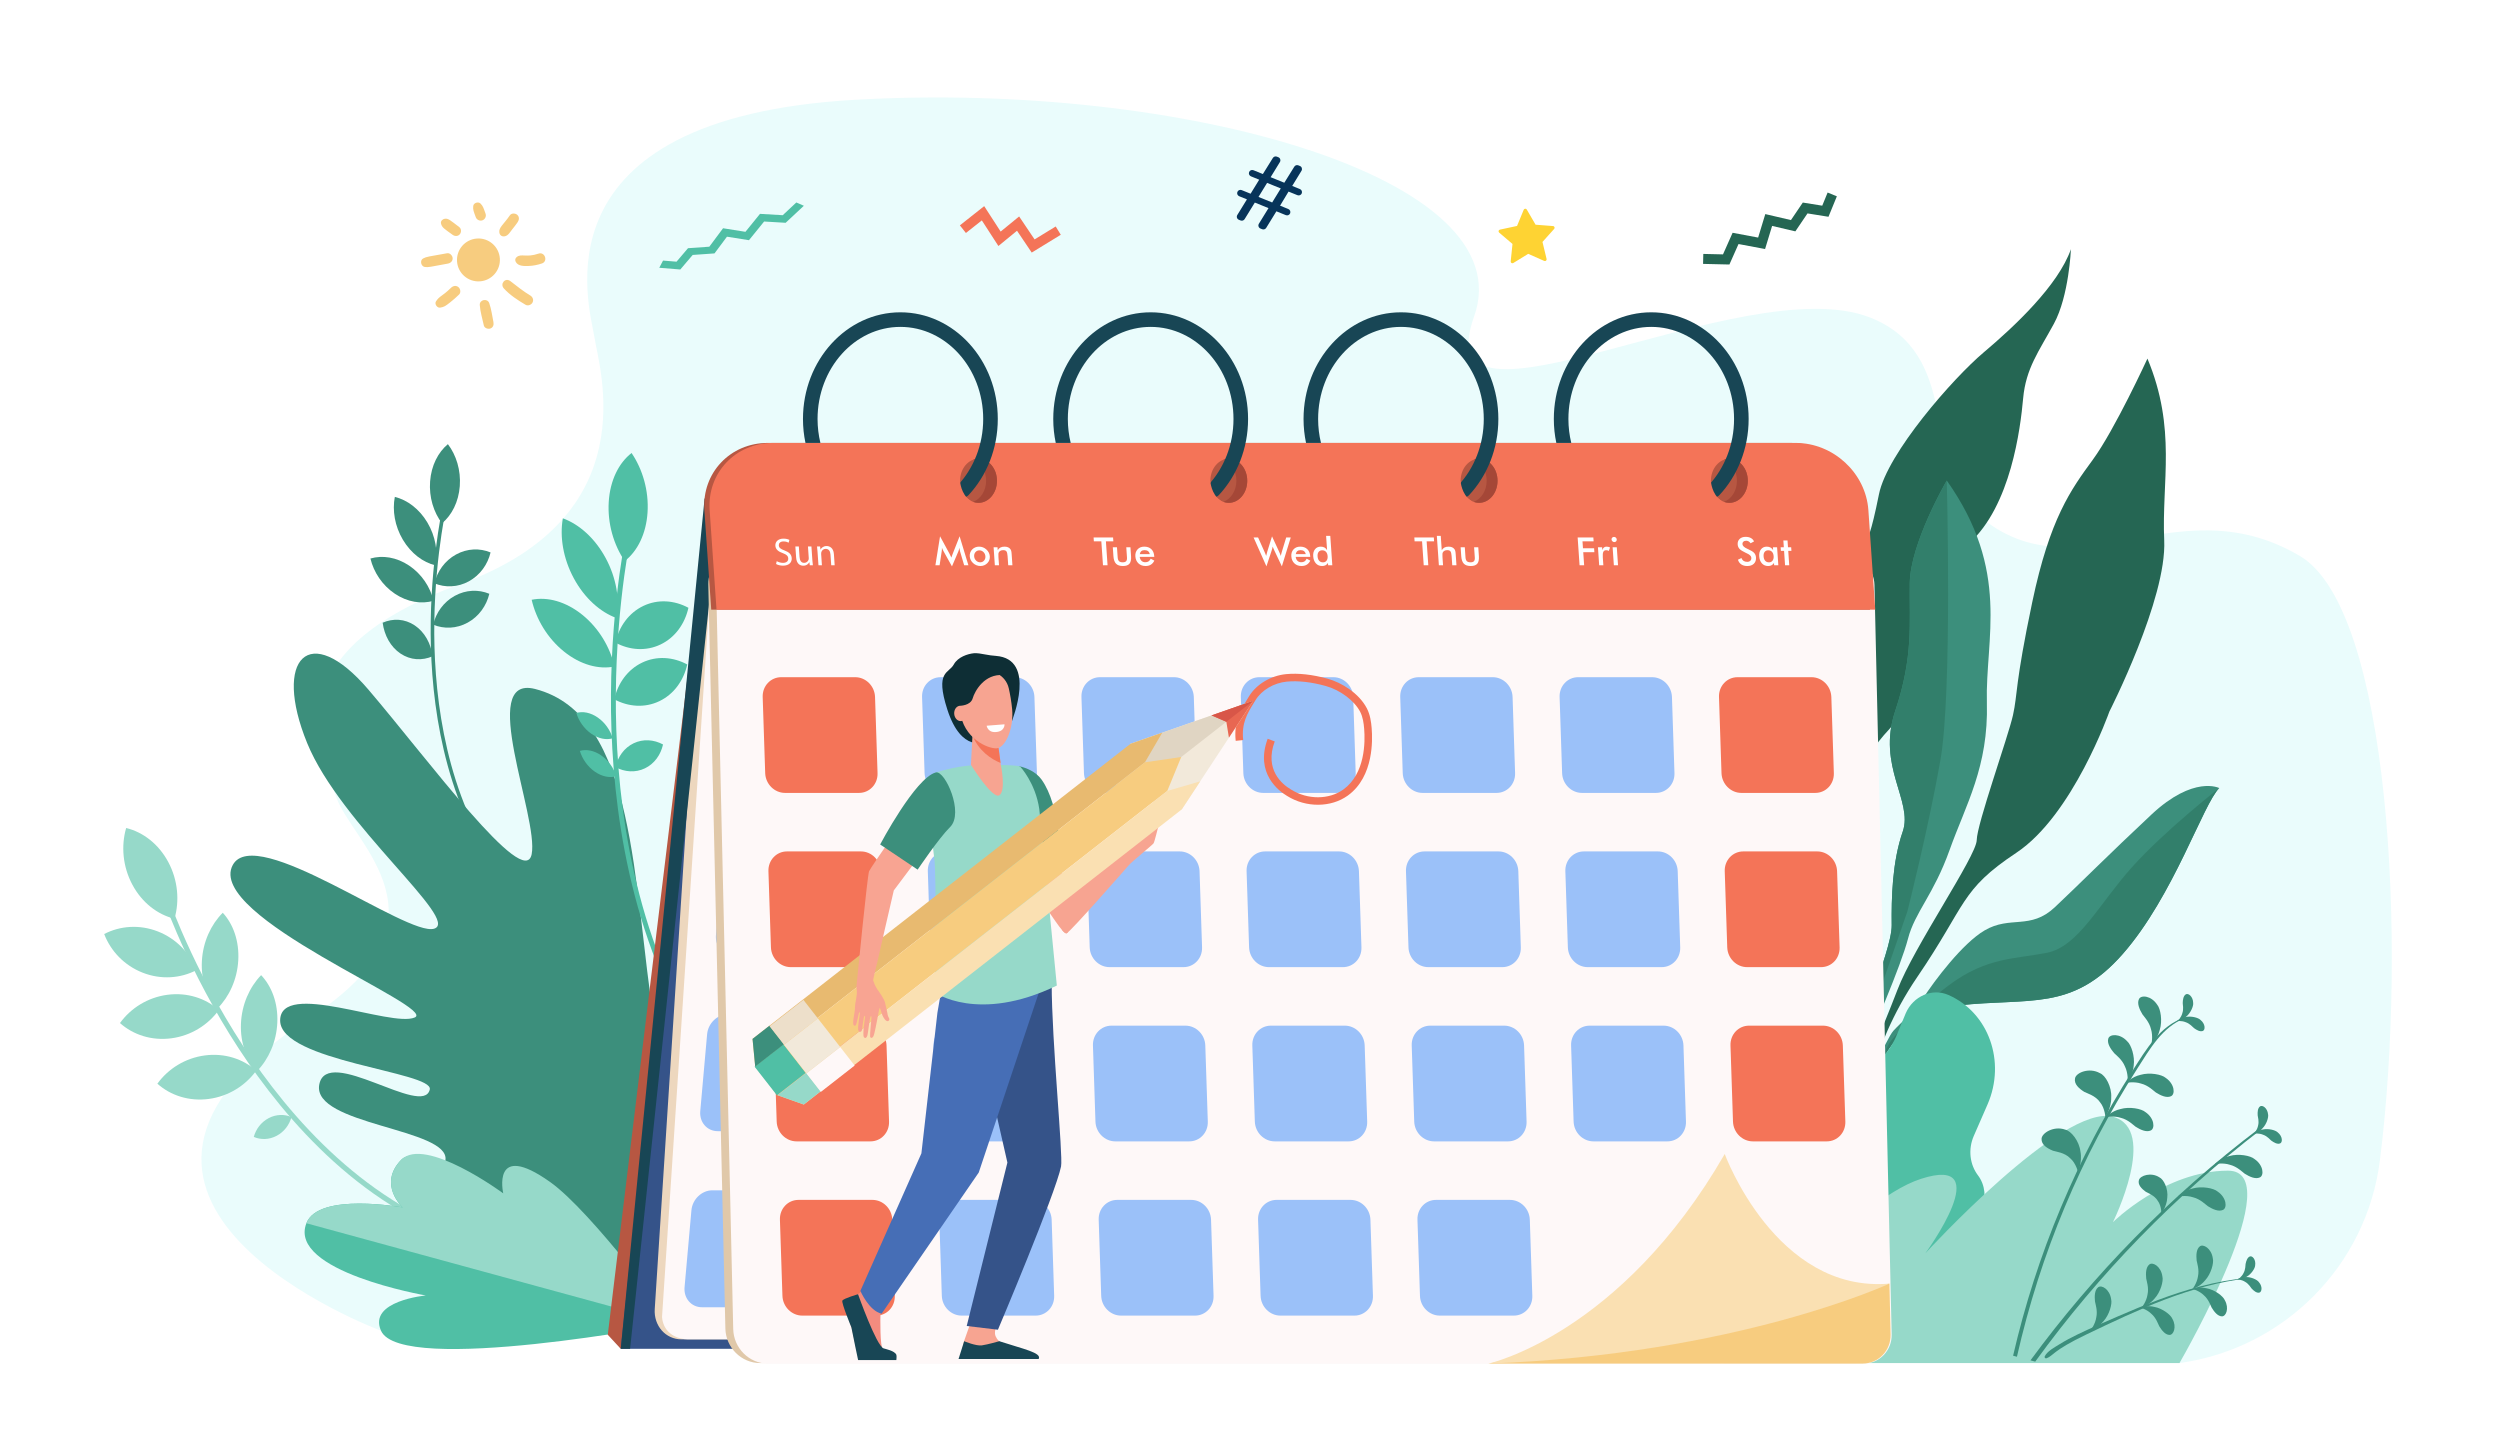 <?xml version="1.0" encoding="utf-8"?>
<!-- Generator: Adobe Illustrator 27.5.0, SVG Export Plug-In . SVG Version: 6.00 Build 0)  -->
<svg version="1.1" id="Layer_1" xmlns="http://www.w3.org/2000/svg" xmlns:xlink="http://www.w3.org/1999/xlink" x="0px" y="0px"
	 viewBox="0 0 3450 2000" style="enable-background:new 0 0 3450 2000;" xml:space="preserve">
<rect style="fill:#FFFFFF;" width="3450" height="2000"/>
<g>
	<path style="fill:#EAFCFC;" d="M1180.908,137.631c450.391-25.477,922.608,107.232,853.195,299.608
		c-69.413,192.376,371.096-68.332,546.89,1.028c125.153,49.38,75.123,199.703,135.671,260.274
		c138.825,138.881,280.806-36.006,457.493,68.926c123.996,73.639,147.966,534.419,110.106,833.851
		c-18.334,145.003-131.82,259.596-276.586,279.717l0,0L795.344,1815.54l-269.553,20.874c0,0-486.153-180.571-96.597-433.18
		c205.206-133.065,56.691-239.864,34.707-303.48c-25.241-73.041-84.137-200.606,172.48-294.223
		c256.617-93.616,190.359-297.309,184.049-339.487C814.12,423.865,730.517,163.108,1180.908,137.631L1180.908,137.631z"/>
	<path style="fill:#256653;" d="M2963.458,494.853c0,0-45.09,98.163-75.433,139.628c-30.343,41.465-59.244,81.118-83.456,196.204
		c-24.212,115.086-20.06,126.654-26.685,156.379c-6.625,29.726-49.75,150.158-49.998,172.243
		c-0.25,22.085-87.151,147.803-109.41,206.644s-61.691,142.892-59.475,185.686l9.904-2.515c0,0,8.074-99.781,76.77-200.619
		c68.696-100.839,58.871-119.88,136.885-171.683c78.013-51.804,128.397-194.904,128.397-194.904s79.357-155.432,75.665-236.234
		C2982.932,664.879,3003.998,592.007,2963.458,494.853z"/>
	<path style="fill:#256653;" d="M2857.865,343.877c0,0-2.625,64.482-23.425,102.788c-20.8,38.305-38.716,61.571-42.493,103.015
		c-3.776,41.443-16.839,148.29-74.837,200.452c-57.998,52.162-65.406,208.459-109.555,255.739
		c-44.147,47.28-49.914,81.262-41.765,162.354c8.148,81.093,35.85,193.471-28.195,340.158l-14.475-36.484
		c0,0,45.818-120.678,34.727-191.338c-11.092-70.661-49.689-177.43-35.563-228.639c14.128-51.208-38.402-61.209-6.771-138.659
		c31.632-77.45,18.641-104.36,61.7-171.325c0,0,4.416-3.135,15.738-59.792c11.323-56.657,102.593-160.501,144.653-195.938
		S2840.282,393.979,2857.865,343.877z"/>
	<path style="fill:#3C8F7C;" d="M2686.547,663.14c0,0-50.369,86.234-51.086,141.739c-0.717,55.504,5.297,100.652-20.186,176.659
		c-25.482,76.007,25.098,124.056,10.52,166.021c-14.579,41.965-15.707,91.649-15.263,129.327
		c0.443,37.677-57.694,162.37-66.543,225.507c-8.849,63.136,2.459,63.346,2.459,63.346s9.638-83.357,23.016-110.92
		s54.052-122.59,63.554-159.356c9.501-36.767,35.259-60.364,57.477-122.631c22.219-62.266,53.803-114.708,51.392-203.062
		C2739.475,881.416,2775.031,788.162,2686.547,663.14z"/>
	<path style="fill:#3C8F7C;" d="M2579.912,1507.88c0,0,23.489-109.44,122.533-120.37s157.226,8.653,227.195-71.303
		c69.969-79.957,110.61-206.843,132.963-228.688c0,0-35.155-18.084-93.604,36.559c-58.448,54.642-99.5,96.09-133.337,127.904
		c-33.838,31.815-61.316,11.071-97.039,32.046c-29.938,17.579-68.654,68.379-85.705,94.989c-5.538,8.645-12.105,16.575-19.65,23.537
		c-6.862,6.333-15.035,14.095-20.278,19.809c-10.484,11.428-40.735,85.908-40.735,85.908L2579.912,1507.88z"/>
	<path style="fill:#3C8F7C;" d="M2545.004,1488.569c0,0,34.908-133.84,11.527-199.337c-23.381-65.498-96.576-113.965-93.635-155.107
		s49.934-152.345,11.619-235.137c0,0-14.556,73.85-28.916,90.278c-14.361,16.428-112.926,82.676-95.452,170.167
		c17.474,87.49,113.29,107.944,136.889,133.701c23.598,25.757,55.456,25.725,55.657,42.851c0.201,17.125,6.416,79.399-4.164,140.843
		L2545.004,1488.569z"/>
	<path style="fill:#327F6B;" d="M2583.172,1399.001l49.035-141.257c0,0,28.809-113.615,45.506-208.359
		c16.697-94.745,8.834-386.245,8.834-386.245s-50.369,86.235-51.086,141.739s5.297,100.652-20.186,176.659
		c-25.482,76.007,25.098,124.056,10.52,166.021c-14.579,41.965-15.707,91.649-15.263,129.326
		c0.443,37.678-57.694,162.371-66.543,225.508c-4.847,34.586-3.644,50.268-1.566,57.397
		C2534.559,1504.567,2583.172,1399.001,2583.172,1399.001z"/>
	<path style="fill:#327F6B;" d="M2824.717,1314.854c-43.745,8.736-82.859,5.755-134.79,44.408s-82.474,79.933-82.474,79.933
		s-23.344,41.718-32.994,63.711c-1.391,3.361-2.205,5.365-2.205,5.365l7.657-0.392c0,0,23.49-109.44,122.534-120.37
		s157.226,8.653,227.195-71.304c69.969-79.956,110.61-206.842,132.963-228.687c0,0-74.423,57.896-120.408,109.137
		S2868.463,1306.118,2824.717,1314.854z"/>
	<path style="fill:#327F6B;" d="M2445.6,989.266c-14.361,16.427-112.926,82.676-95.452,170.167
		c17.474,87.49,113.291,107.944,136.889,133.701s55.456,25.724,55.657,42.851c0.201,17.126,6.416,79.399-4.164,140.843l2.828,5.129
		c5.169-23.981,12.344-60.498,14.689-88.23c3.809-45.035-3.49-63.676-17.965-100.16c-14.476-36.484-104.418-110.789-126.956-149.855
		c-22.538-39.067,43.458-104.372,58.106-135.901c14.648-31.529,5.283-108.821,5.283-108.821S2459.96,972.838,2445.6,989.266z"/>
	<path style="fill:#50BFA5;" d="M2616.818,1429.983l13.217-31.939c10.254-23.491,36.494-34.709,58.607-25.056l0,0
		c55.728,24.326,79.955,92.036,54.113,151.234l-18.893,43.279c-8.277,18.961-5.395,39.818,5.767,54.526
		c10.136,13.356,11.792,31.929,4.763,48.03l-9.96,22.816c-10.783,24.703-31.764,42.999-56.649,50.544
		c-14.554,4.412-27.406,15.335-34.203,30.906l-14.104,32.307c-15.591,35.718-55.487,52.773-89.11,38.097l-19.183-8.374
		c-33.624-14.678-48.241-55.53-32.65-91.248l0,0c25.214-42.706,23.203-74.582,14.27-96.201
		c-13.137-31.788-12.985-68.363,1.227-100.919l1.992-4.565c15-34.361,43.965-60.016,78.459-71.002
		C2589.708,1467.568,2605.581,1455.727,2616.818,1429.983z"/>
	<path style="fill:#96D9C9;" d="M2378.86,1881.035c27.044-35.063,175.339-222.908,272.033-254.211
		c106.733-34.553,6.138,102.684,6.138,102.684s189.343-207.042,258.826-188.377c63.691,17.109,0,145.443,0,145.443
		s71.735-71.064,158.73-71.064c84.666,0-59.15,252.035-66.91,265.525H2378.86z"/>
	<g>
		<g>
			<path style="fill:#3C8F7C;" d="M2949.477,1474.679c-77.36,120.822-133.82,255.038-166.104,397.625l-5.303-1.421
				c32.146-139.602,88.229-273.584,165.461-394.272c17.949-28.05,37.332-61.324,70.939-72.267c0.647-0.211,0.895,0.774,0.275,1.008
				C2984.05,1416.918,2966.27,1448.451,2949.477,1474.679z"/>
		</g>
		<g>
			<path style="fill:#3C8F7C;" d="M2802.023,1877.304c86.448-117.557,191.547-226.213,316.514-320.699
				c1.248-0.943,2.932,1.231,1.676,2.196c-118.523,91.106-223.381,198.69-311.616,320.266L2802.023,1877.304z"/>
		</g>
		<path style="fill:#3C8F7C;" d="M2956.547,1399.751c1.991,2.928,9.614,10.566,11.854,20.603c3.008,9.521,0.632,21.438,0.378,21.021
			c-0.575,0.237,8.82-7.707,11.756-20.342c3.799-12.118,1.14-28.928-3.587-34.497c-8.163-12.589-22.426-13.865-25.195-7.76
			C2948.813,1384.838,2952.541,1393.089,2956.547,1399.751z"/>
		<path style="fill:#3C8F7C;" d="M2975.054,1507.597c-2.889-2.049-10.376-9.821-20.365-12.258
			c-9.46-3.195-21.421-1.056-21.009-0.792c-0.248,0.569,7.879-8.667,20.569-11.354c12.19-3.56,28.944-0.569,34.42,4.267
			c12.426,8.409,13.42,22.694,7.262,25.343C2989.811,1515.622,2981.636,1511.732,2975.054,1507.597z"/>
		<path style="fill:#3C8F7C;" d="M2947.124,1554.863c-2.889-2.048-10.375-9.82-20.365-12.258
			c-9.459-3.195-21.421-1.056-21.009-0.792c-0.248,0.569,7.88-8.667,20.569-11.353c12.191-3.561,28.944-0.569,34.42,4.266
			c12.426,8.41,13.42,22.694,7.263,25.344C2961.882,1562.889,2953.706,1558.999,2947.124,1554.863z"/>
		<path style="fill:#3C8F7C;" d="M3046.747,1664.499c-2.889-2.049-10.376-9.821-20.365-12.259
			c-9.459-3.195-21.421-1.055-21.009-0.792c-0.248,0.57,7.879-8.667,20.569-11.353c12.19-3.561,28.944-0.569,34.42,4.266
			c12.426,8.41,13.42,22.695,7.262,25.344C3061.504,1672.524,3053.329,1668.635,3046.747,1664.499z"/>
		<path style="fill:#3C8F7C;" d="M3097.645,1619.659c-2.889-2.049-10.375-9.821-20.365-12.258
			c-9.459-3.195-21.421-1.056-21.009-0.792c-0.248,0.569,7.879-8.667,20.569-11.354c12.191-3.56,28.944-0.569,34.42,4.267
			c12.426,8.409,13.42,22.694,7.262,25.343C3112.401,1627.686,3104.227,1623.795,3097.645,1619.659z"/>
		<path style="fill:#3C8F7C;" d="M2917.468,1453.235c2.428,2.577,11.16,8.919,14.954,18.476c4.472,8.928,4.005,21.07,3.687,20.698
			c-0.529,0.324,7.495-9.001,8.403-21.94c1.841-12.566-3.436-28.746-8.98-33.5c-10.047-11.146-24.332-10.156-26.104-3.691
			C2907.48,1439.729,2912.463,1447.287,2917.468,1453.235z"/>
		<path style="fill:#3C8F7C;" d="M2876.397,1506.839c3.456,1.834,15.53,5.157,21.604,14.193c6.874,8.042,7.747,21.794,7.29,21.516
			c-0.646,0.59,8.607-13.267,8.207-28.099c0.855-14.815-7.942-30.605-15.699-33.528c-14.359-8.121-32.729-0.878-34.237,7.1
			C2861.826,1496.057,2869.195,1502.353,2876.397,1506.839z"/>
		<path style="fill:#3C8F7C;" d="M2833.171,1588.027c3.716,1.227,16.178,2.473,23.685,10.358
			c8.128,6.771,11.302,20.181,10.805,19.982c-0.539,0.69,6.253-14.525,3.364-29.078c-1.648-14.749-12.977-28.834-21.114-30.411
			c-15.521-5.59-32.412,4.64-32.557,12.757C2816.994,1579.85,2825.317,1584.816,2833.171,1588.027z"/>
		<path style="fill:#3C8F7C;" d="M2961.081,1644.582c2.707,1.688,12.34,5.08,16.766,12.775c5.134,6.933,5.061,18.17,4.705,17.917
			c-0.56,0.443,7.757-10.302,8.276-22.39c1.539-12.002-4.719-25.348-10.861-28.167c-11.219-7.423-26.574-2.577-28.255,3.826
			C2949.843,1634.982,2955.479,1640.522,2961.081,1644.582z"/>
		<path style="fill:#3C8F7C;" d="M3027.674,1418.76c-1.619-1.339-5.708-6.264-11.511-8.143c-5.456-2.305-12.626-1.562-12.394-1.388
			c-0.172,0.326,5.04-4.782,12.665-5.816c7.367-1.572,17.147,0.93,20.175,4.03c6.982,5.519,6.945,14.012,3.187,15.31
			C3036.053,1424.152,3031.387,1421.494,3027.674,1418.76z"/>
		<path style="fill:#3C8F7C;" d="M3012.164,1384.258c0.072,2.1,1.477,8.346-0.578,14.088c-1.506,5.729-6.471,10.954-6.467,10.663
			c-0.363-0.063,6.864-1.072,12.338-6.479c5.743-4.875,9.732-14.148,9.125-18.439c-0.108-8.899-6.857-14.056-10.18-11.87
			C3013.008,1374.33,3012.266,1379.648,3012.164,1384.258z"/>
		<path style="fill:#3C8F7C;" d="M3134.298,1573.985c-1.619-1.338-5.708-6.264-11.511-8.143c-5.456-2.304-12.626-1.562-12.394-1.388
			c-0.171,0.326,5.04-4.782,12.665-5.816c7.367-1.572,17.146,0.93,20.175,4.03c6.982,5.519,6.945,14.013,3.187,15.31
			C3142.677,1579.379,3138.01,1576.72,3134.298,1573.985z"/>
		<path style="fill:#3C8F7C;" d="M3115.588,1539.188c0.243,2.087,2.154,8.195,0.578,14.088c-1.032,5.832-5.553,11.446-5.572,11.156
			c-0.367-0.032,6.754-1.631,11.766-7.469c5.325-5.329,8.541-14.897,7.584-19.124c-0.836-8.86-7.986-13.446-11.118-10.997
			C3115.615,1529.223,3115.311,1534.585,3115.588,1539.188z"/>
	</g>
	<g>
		<g>
			<path style="fill:#3C8F7C;" d="M3102.566,1764.056c-78.994,8.658-152.564,43.528-223.389,77.53
				c-47.76,22.93-45.351,29.462-55.079,32.876c-1.576,0.554-3.152-1.158-2.386-2.678c3.744-7.412,13.555-12.427,20.383-16.69
				c7.947-4.962,16.249-9.349,24.674-13.439c18.027-8.752,36.523-16.629,54.9-24.612c37.383-16.243,75.371-31.521,114.864-41.862
				c21.651-5.669,43.683-9.758,65.979-11.768C3102.93,1763.375,3102.979,1764.01,3102.566,1764.056L3102.566,1764.056z"/>
		</g>
		<path style="fill:#3C8F7C;" d="M3031.371,1739.565c0.514,3.24,3.89,12.65,1.807,21.945c-1.234,9.167-7.927,18.219-7.977,17.768
			c-0.574-0.028,10.435-2.979,17.88-12.411c7.966-8.658,12.368-23.796,10.604-30.329c-1.875-13.772-13.326-20.469-18.056-16.444
			C3030.772,1724.016,3030.643,1732.401,3031.371,1739.565z"/>
		<path style="fill:#3C8F7C;" d="M2961.78,1764.482c0.514,3.24,3.89,12.65,1.807,21.945c-1.234,9.167-7.927,18.219-7.976,17.768
			c-0.576-0.028,10.434-2.979,17.879-12.411c7.965-8.658,12.367-23.796,10.604-30.329c-1.875-13.772-13.326-20.469-18.056-16.444
			C2961.182,1748.933,2961.052,1757.318,2961.78,1764.482z"/>
		<path style="fill:#3C8F7C;" d="M2891.069,1796.001c0.514,3.24,3.89,12.65,1.807,21.945c-1.234,9.167-7.927,18.218-7.976,17.768
			c-0.575-0.028,10.434-2.979,17.879-12.411c7.965-8.658,12.368-23.797,10.604-30.329c-1.875-13.772-13.326-20.469-18.056-16.444
			C2890.471,1780.451,2890.341,1788.837,2891.069,1796.001z"/>
		<path style="fill:#3C8F7C;" d="M3052.146,1804.585c-1.43-2.675-4.193-11.493-10.915-17.181c-6.026-6.066-16.01-9.001-15.795-8.642
			c-0.408,0.342,9.352-3.628,20.103-0.832c10.702,1.935,22.396,10.633,24.741,16.432c6.305,11.196,1.604,22.521-4.128,22.196
			C3060.384,1816.378,3055.607,1810.271,3052.146,1804.585z"/>
		<path style="fill:#3C8F7C;" d="M2979.76,1830.206c-1.43-2.675-4.193-11.493-10.916-17.181c-6.025-6.066-16.01-9.002-15.794-8.642
			c-0.408,0.342,9.352-3.628,20.103-0.832c10.701,1.935,22.395,10.633,24.74,16.432c6.305,11.196,1.604,22.521-4.127,22.195
			C2987.998,1841.999,2983.222,1835.892,2979.76,1830.206z"/>
		<path style="fill:#3C8F7C;" d="M3107.273,1778.211c-1.251-1.491-4.152-6.663-9.124-9.347c-4.585-3.013-11.242-3.537-11.06-3.34
			c-0.211,0.269,5.393-3.513,12.513-3.178c6.976-0.199,15.468,3.718,17.707,7.049c5.438,6.197,3.981,13.931,0.34,14.483
			C3114.004,1784.527,3110.198,1781.323,3107.273,1778.211z"/>
		<path style="fill:#3C8F7C;" d="M3098.92,1744.179c-0.287,1.925-0.053,7.851-2.886,12.739c-2.331,4.966-7.73,8.896-7.678,8.632
			c-0.32-0.118,6.434,0.173,12.326-3.838c6.049-3.48,11.236-11.262,11.401-15.272c1.393-8.126-3.895-13.954-7.287-12.52
			C3101.351,1735.274,3099.783,1739.996,3098.92,1744.179z"/>
	</g>
	<g>
		<g>
			<path style="fill:#3C8F7C;" d="M676.478,1181.168c-66.084-106.194-78.415-234.428-77.122-323.302
				c1.403-96.482,18.716-168.722,18.89-169.441l-4.78-1.732c-0.176,0.724-17.627,73.493-19.054,170.615
				c-1.319,89.75,11.152,219.301,78.054,326.811L676.478,1181.168z"/>
		</g>
		<g>
			<path style="fill:#3C8F7C;" d="M634.518,670.776c-1.624,21.833-11.022,40.144-24.553,51.384
				c-11.563-15.203-18.051-36.023-16.427-57.856c1.624-21.833,11.022-40.144,24.553-51.384
				C629.654,628.123,636.142,648.943,634.518,670.776z"/>
		</g>
		<g>
			<path style="fill:#3C8F7C;" d="M589.854,721.175c11.211,18.894,14.686,40.404,11.095,59.077
				c-17.167-4.21-33.782-16.564-44.993-35.458c-11.21-18.894-14.685-40.404-11.095-59.077
				C562.028,689.926,578.644,702.281,589.854,721.175z"/>
		</g>
		<g>
			<path style="fill:#3C8F7C;" d="M564.551,780.482c17.408,11.655,29.208,29.634,33.746,48.594
				c-16.544,4.844-35.945,1.934-53.353-9.721c-17.408-11.655-29.208-29.634-33.746-48.594
				C527.742,765.917,547.143,768.828,564.551,780.482z"/>
		</g>
		<g>
			<path style="fill:#3C8F7C;" d="M572.354,863.074c13.782,9.257,22.324,25.082,24.654,42.582
				c-14.361,6.288-30.519,5.522-44.302-3.736c-13.782-9.257-22.324-25.082-24.654-42.581
				C542.413,853.05,558.572,853.816,572.354,863.074z"/>
		</g>
		<g>
			<path style="fill:#3C8F7C;" d="M629.306,765.217c15.493-8.52,32.834-8.995,47.678-2.844
				c-3.921,16.471-14.348,31.266-29.841,39.786c-15.493,8.52-32.835,8.996-47.678,2.843
				C603.385,788.533,613.813,773.737,629.306,765.217z"/>
		</g>
		<g>
			<path style="fill:#3C8F7C;" d="M627.59,822.258c15.494-8.52,32.835-8.995,47.678-2.843c-3.92,16.47-14.348,31.266-29.841,39.786
				c-15.493,8.52-32.834,8.995-47.678,2.843C601.67,845.573,612.097,830.778,627.59,822.258z"/>
		</g>
	</g>
	<g>
		<g>
			<path style="fill:#96D9C9;" d="M632.015,1700.668c-146.403-53.125-248.807-179.837-308.933-276.78
				c-65.273-105.241-96.216-199.119-96.521-200.056l-6.469,2.567c0.307,0.942,31.464,95.518,97.154,201.472
				c60.701,97.91,164.172,225.912,312.389,279.696L632.015,1700.668z"/>
		</g>
		<g>
			<path style="fill:#96D9C9;" d="M232.279,1189.731c13.33,25.026,15.65,53.468,8.517,78.122
				c-23.278-5.654-44.849-22.068-58.18-47.095c-13.33-25.026-15.65-53.468-8.516-78.122
				C197.376,1148.292,218.948,1164.705,232.279,1189.731z"/>
		</g>
		<g>
			<path style="fill:#96D9C9;" d="M217.94,1285.441c25.444,9.96,44.173,29.91,53.146,53.355
				c-21.842,11.383-48.717,13.48-74.161,3.521s-44.173-29.91-53.146-53.355C165.622,1277.579,192.497,1275.48,217.94,1285.441z"/>
		</g>
		<g>
			<path style="fill:#96D9C9;" d="M231.117,1372.797c27.264-3.586,52.725,4.842,70.859,21.059
				c-14.886,20.56-38.291,35.414-65.555,39c-27.264,3.586-52.725-4.842-70.859-21.059
				C180.448,1391.236,203.853,1376.383,231.117,1372.797z"/>
		</g>
		<g>
			<path style="fill:#96D9C9;" d="M282.731,1456.49c27.264-3.586,52.725,4.842,70.859,21.059c-14.885,20.561-38.29,35.415-65.554,39
				c-27.265,3.586-52.726-4.841-70.859-21.058C232.063,1474.931,255.467,1460.076,282.731,1456.49z"/>
		</g>
		<g>
			<path style="fill:#96D9C9;" d="M278.605,1326.139c1.482-26.427,12.542-50.282,28.811-66.558
				c14.474,15.729,22.876,39.239,21.394,65.666c-1.482,26.428-12.542,50.283-28.811,66.559
				C285.525,1376.076,277.123,1352.566,278.605,1326.139z"/>
		</g>
		<g>
			<path style="fill:#96D9C9;" d="M332.503,1412.765c1.093-26.439,11.804-50.49,27.838-67.064
				c14.711,15.445,23.463,38.782,22.37,65.221c-1.093,26.439-11.804,50.491-27.839,67.065
				C340.162,1462.54,331.41,1439.204,332.503,1412.765z"/>
		</g>
		<g>
			<path style="fill:#96D9C9;" d="M370.755,1543.036c10.396-5.474,21.831-5.644,31.474-1.479
				c-2.949,10.795-10.147,20.435-20.543,25.908c-10.397,5.474-21.832,5.645-31.474,1.479
				C353.161,1558.15,360.359,1548.51,370.755,1543.036z"/>
		</g>
	</g>
	<path style="fill:#3C8F7C;" d="M948.408,1571.846c0,0,113.817-239.373,75.768-292.786
		c-52.583-73.814-117.966,152.692-121.155,132.784c-30.116-188.012-23.813-425.138-164.661-461.073
		c-80.066-20.427,5.293,177.096-4.65,227.99c-9.943,50.893-143.134-130.805-225.164-226.936
		c-82.031-96.131-132.259-43.092-84.708,73.531c45.98,112.771,212.549,244.91,175.262,256.221
		c-37.286,11.309-246.364-145.787-277.875-87.89c-38.635,70.987,283.443,196.291,251.128,210.428
		c-32.315,14.137-185.745-52.322-185.745,4.226c0,56.547,212.013,70.678,206.499,95.128c-8.929,39.592-142.108-61.769-152.51-6.837
		c-10.639,56.184,180.792,60.444,174.105,104.389c-3.843,25.255-52.058-1.178-60.779,33.54
		c-19.886,79.167,281.768,190.101,281.768,190.101L948.408,1571.846z"/>
	<path style="fill:#96D9C9;" d="M1188.844,1615.318c45.798,21.382,33.443,74.476,33.443,74.476s124.171-96.625,170.588-40.228
		c46.417,56.396,22.028,166.947-32.42,184.919c-54.448,17.971-527.992,5.376-527.992,5.376S1147.649,1596.086,1188.844,1615.318z"/>
	<g>
		<g>
			<g>
				<path style="fill:#50BFA5;" d="M948.411,1418.15l5.658-3.307c-87.473-155.224-104.951-333.417-104.21-455.571
					c0.805-132.564,22.641-229.593,22.862-230.558l-6.552-2.414c-0.223,0.971-22.218,98.65-23.046,232.001
					C842.356,1081.492,860.003,1261.271,948.411,1418.15z"/>
			</g>
			<g>
				<path style="fill:#50BFA5;" d="M893.628,706.97c-1.887,29.81-13.96,53.714-31.503,67.328
					c-15.257-22.489-23.948-52.012-22.061-81.822c1.887-29.81,13.96-53.714,31.503-67.328
					C886.825,647.637,895.516,677.161,893.628,706.97z"/>
			</g>
			<g>
				<path style="fill:#50BFA5;" d="M835.861,770.199c14.835,27.519,19.601,57.58,15.113,82.774
					c-22.455-8.133-44.277-27.394-59.111-54.912c-14.835-27.518-19.601-57.58-15.113-82.774
					C799.204,723.42,821.026,742.681,835.861,770.199z"/>
			</g>
			<g>
				<path style="fill:#50BFA5;" d="M803.461,848.324c22.849,18.407,38.444,44.747,44.57,71.446
					c-21.546,4.405-46.902-2.245-69.751-20.651c-22.849-18.407-38.444-44.747-44.57-71.445
					C755.256,823.268,780.612,829.917,803.461,848.324z"/>
			</g>
			<g>
				<path style="fill:#50BFA5;" d="M824.947,990.22c10.038,6.991,17.292,17.58,20.62,28.642c-8.829,2.597-19.565,0.655-29.603-6.336
					c-10.038-6.99-17.292-17.579-20.619-28.642C804.173,981.288,814.91,983.229,824.947,990.22z"/>
			</g>
			<g>
				<path style="fill:#50BFA5;" d="M829.815,1042.568c10.038,6.99,17.292,17.579,20.62,28.642
					c-8.829,2.597-19.565,0.655-29.603-6.336c-10.038-6.99-17.292-17.579-20.619-28.642
					C809.042,1033.636,819.778,1035.577,829.815,1042.568z"/>
			</g>
			<g>
				<path style="fill:#50BFA5;" d="M887.831,836.162c20.134-9.605,42.767-7.893,62.209,2.594
					c-4.943,22.12-18.396,41.049-38.531,50.655c-20.134,9.605-42.767,7.892-62.209-2.595
					C854.243,864.696,867.696,845.768,887.831,836.162z"/>
			</g>
			<g>
				<path style="fill:#50BFA5;" d="M886.199,914.387c20.134-9.606,42.767-7.892,62.208,2.594
					c-4.943,22.12-18.396,41.049-38.531,50.654c-20.134,9.606-42.767,7.893-62.209-2.595
					C852.611,942.921,866.064,923.993,886.199,914.387z"/>
			</g>
			<g>
				<path style="fill:#50BFA5;" d="M874.492,1025.685c13.105-6.252,27.836-5.137,40.49,1.688
					c-3.217,14.397-11.974,26.718-25.079,32.97c-13.105,6.252-27.836,5.137-40.49-1.688
					C852.63,1044.257,861.387,1031.937,874.492,1025.685z"/>
			</g>
		</g>
	</g>
	<g>
		<g>
			<path style="fill:#50BFA5;" d="M832.463,1839.388c0,0,206.944-42.469,252.083-83.826c45.14-41.358,25.165-57.485,25.165-57.485
				s79.528-62.651,78.287-103.56s-53.054-20.153-53.054-20.153s87.814-112.687,66.985-134.117
				c-38.796-39.918-140.326,77.214-140.326,77.214s30.13-55.719-1.657-64.566c-47.938-13.343-83.197,124.079-83.197,124.079
				s8.943-54.273-24.099-47.069C893.368,1542.829,832.463,1839.388,832.463,1839.388z"/>
		</g>
	</g>
	<path style="fill:#50BFA5;" d="M929.595,1826.468c0,0-135.625-170.386-196.426-198.897c-64.784-30.381-8.608,74.897-8.608,74.897
		s-138.524-135.618-171.06-101.753c-32.536,33.863,2.204,65.551,2.204,65.551s-115.994-21.479-132.906,21.824
		c-25.989,66.543,164.793,99.645,164.793,99.645s-80.088,7.48-61.8,48.68C553.371,1898.545,929.595,1826.468,929.595,1826.468z"/>
	<path style="fill:#96D9C9;" d="M422.798,1688.09c16.913-43.303,132.907-21.824,132.907-21.824s-34.74-31.688-2.205-65.551
		c32.536-33.865,140.968,46.102,140.968,46.102s-16.8-73.495,64.653-15.682c58.178,41.294,170.473,195.333,170.473,195.333
		L422.798,1688.09z"/>
	<polygon style="fill:#B75742;" points="964.07,807.886 838.723,1841.997 856.613,1861.358 963.976,1432.516 	"/>
	<polygon style="fill:#355389;" points="979.316,703.977 856.613,1861.358 1127.467,1861.358 1060.186,680.144 	"/>
	<path style="fill:#EDD7BE;" d="M940.419,1848.298h1512.103c25.856,0,48.248-22.155,50.013-49.487l68.893-1067.046
		c1.492-23.105-15.018-41.835-36.876-41.835H1015.209c-21.858,0-40.788,18.73-42.279,41.835l-69.387,1074.698
		C902.051,1829.568,918.561,1848.298,940.419,1848.298z"/>
	<polygon style="fill:#184655;" points="1060.399,683.889 1060.186,680.144 972.319,687.965 856.613,1861.358 869.534,1861.358 
		992.237,703.977 	"/>
	<path style="fill:#FEF8F8;" d="M979.095,827.941l-65.498,989.541c1.987,24.185,23.228,30.816,35.509,30.816h196.326
		L1028.273,738.722L979.095,827.941z"/>
	<path style="fill:#9BC1F9;" d="M1135.761,1075.008h-102.039c-14.638,0-25.403-12.352-24.044-27.589l9.47-106.22
		c1.358-15.237,14.325-27.589,28.963-27.589h102.039c14.638,0,25.402,12.352,24.044,27.589l-9.469,106.22
		C1163.366,1062.656,1150.398,1075.008,1135.761,1075.008z"/>
	<path style="fill:#9BC1F9;" d="M1355.71,1075.008h-102.039c-14.638,0-25.402-12.352-24.044-27.589l9.469-106.22
		c1.358-15.237,14.325-27.589,28.963-27.589h102.039c14.638,0,25.402,12.352,24.044,27.589l-9.469,106.22
		C1383.315,1062.656,1370.348,1075.008,1355.71,1075.008z"/>
	<path style="fill:#9BC1F9;" d="M1575.66,1075.008h-102.039c-14.637,0-25.402-12.352-24.044-27.589l9.469-106.22
		c1.358-15.237,14.326-27.589,28.963-27.589h102.039c14.637,0,25.402,12.352,24.044,27.589l-9.469,106.22
		C1603.265,1062.656,1590.297,1075.008,1575.66,1075.008z"/>
	<path style="fill:#9BC1F9;" d="M1795.609,1075.008h-102.04c-14.637,0-25.402-12.352-24.044-27.589l9.469-106.22
		c1.358-15.237,14.326-27.589,28.963-27.589h102.04c14.637,0,25.402,12.352,24.043,27.589l-9.469,106.22
		C1823.214,1062.656,1810.247,1075.008,1795.609,1075.008z"/>
	<path style="fill:#9BC1F9;" d="M2015.559,1075.008H1913.52c-14.638,0-25.402-12.352-24.044-27.589l9.469-106.22
		c1.358-15.237,14.326-27.589,28.964-27.589h102.039c14.638,0,25.402,12.352,24.044,27.589l-9.47,106.22
		C2043.163,1062.656,2030.196,1075.008,2015.559,1075.008z"/>
	<path style="fill:#F47458;" d="M2235.508,1075.008h-102.039c-14.638,0-25.402-12.352-24.044-27.589l9.47-106.22
		c1.357-15.237,14.325-27.589,28.963-27.589h102.039c14.638,0,25.402,12.352,24.044,27.589l-9.47,106.22
		C2263.113,1062.656,2250.146,1075.008,2235.508,1075.008z"/>
	<path style="fill:#F47458;" d="M2455.457,1075.008h-102.039c-14.637,0-25.402-12.352-24.044-27.589l9.47-106.22
		c1.358-15.237,14.325-27.589,28.963-27.589h102.039c14.638,0,25.402,12.352,24.044,27.589l-9.47,106.22
		C2483.063,1062.656,2470.095,1075.008,2455.457,1075.008z"/>
	<path style="fill:#9BC1F9;" d="M1114.098,1318.011h-102.039c-14.638,0-25.402-12.353-24.044-27.589l9.469-106.22
		c1.358-15.237,14.326-27.59,28.963-27.59h102.039c14.637,0,25.402,12.353,24.044,27.59l-9.47,106.22
		C1141.703,1305.658,1128.735,1318.011,1114.098,1318.011z"/>
	<path style="fill:#9BC1F9;" d="M1334.047,1318.011h-102.039c-14.637,0-25.402-12.353-24.044-27.589l9.469-106.22
		c1.358-15.237,14.326-27.59,28.963-27.59h102.039c14.638,0,25.402,12.353,24.044,27.59l-9.469,106.22
		C1361.652,1305.658,1348.685,1318.011,1334.047,1318.011z"/>
	<path style="fill:#9BC1F9;" d="M1553.997,1318.011h-102.039c-14.638,0-25.402-12.353-24.044-27.589l9.47-106.22
		c1.358-15.237,14.325-27.59,28.963-27.59h102.039c14.638,0,25.402,12.353,24.044,27.59l-9.47,106.22
		C1581.602,1305.658,1568.634,1318.011,1553.997,1318.011z"/>
	<path style="fill:#9BC1F9;" d="M1773.945,1318.011h-102.039c-14.637,0-25.402-12.353-24.044-27.589l9.469-106.22
		c1.358-15.237,14.326-27.59,28.963-27.59h102.039c14.638,0,25.402,12.353,24.044,27.59l-9.469,106.22
		C1801.551,1305.658,1788.583,1318.011,1773.945,1318.011z"/>
	<path style="fill:#9BC1F9;" d="M1993.896,1318.011h-102.039c-14.638,0-25.402-12.353-24.044-27.589l9.469-106.22
		c1.358-15.237,14.326-27.59,28.963-27.59h102.039c14.638,0,25.402,12.353,24.044,27.59l-9.469,106.22
		C2021.5,1305.658,2008.533,1318.011,1993.896,1318.011z"/>
	<path style="fill:#F47458;" d="M2213.845,1318.011h-102.039c-14.638,0-25.402-12.353-24.044-27.589l9.469-106.22
		c1.358-15.237,14.326-27.59,28.963-27.59h102.04c14.638,0,25.402,12.353,24.044,27.59l-9.47,106.22
		C2241.449,1305.658,2228.482,1318.011,2213.845,1318.011z"/>
	<path style="fill:#F47458;" d="M2433.794,1318.011h-102.039c-14.638,0-25.402-12.353-24.044-27.589l9.47-106.22
		c1.358-15.237,14.325-27.59,28.963-27.59h102.039c14.638,0,25.402,12.353,24.044,27.59l-9.47,106.22
		C2461.398,1305.658,2448.432,1318.011,2433.794,1318.011z"/>
	<path style="fill:#9BC1F9;" d="M1092.435,1561.014H990.395c-14.638,0-25.403-12.353-24.044-27.59l9.469-106.219
		c1.359-15.237,14.326-27.59,28.963-27.59h102.039c14.638,0,25.402,12.353,24.044,27.59l-9.469,106.219
		C1120.039,1548.661,1107.072,1561.014,1092.435,1561.014z"/>
	<path style="fill:#9BC1F9;" d="M1312.384,1561.014h-102.039c-14.638,0-25.402-12.353-24.044-27.59l9.469-106.219
		c1.358-15.237,14.326-27.59,28.963-27.59h102.039c14.637,0,25.402,12.353,24.044,27.59l-9.47,106.219
		C1339.988,1548.661,1327.021,1561.014,1312.384,1561.014z"/>
	<path style="fill:#9BC1F9;" d="M1532.333,1561.014h-102.039c-14.638,0-25.402-12.353-24.044-27.59l9.469-106.219
		c1.358-15.237,14.326-27.59,28.963-27.59h102.039c14.637,0,25.402,12.353,24.044,27.59l-9.469,106.219
		C1559.938,1548.661,1546.971,1561.014,1532.333,1561.014z"/>
	<path style="fill:#9BC1F9;" d="M1752.282,1561.014h-102.039c-14.638,0-25.403-12.353-24.044-27.59l9.47-106.219
		c1.358-15.237,14.325-27.59,28.963-27.59h102.039c14.638,0,25.402,12.353,24.044,27.59l-9.469,106.219
		C1779.888,1548.661,1766.92,1561.014,1752.282,1561.014z"/>
	<path style="fill:#9BC1F9;" d="M1972.232,1561.014h-102.04c-14.638,0-25.402-12.353-24.044-27.59l9.47-106.219
		c1.358-15.237,14.325-27.59,28.963-27.59h102.039c14.638,0,25.402,12.353,24.044,27.59l-9.469,106.219
		C1999.837,1548.661,1986.869,1561.014,1972.232,1561.014z"/>
	<path style="fill:#F47458;" d="M2192.182,1561.014h-102.039c-14.638,0-25.402-12.353-24.045-27.59l9.47-106.219
		c1.358-15.237,14.325-27.59,28.964-27.59h102.039c14.637,0,25.402,12.353,24.043,27.59l-9.469,106.219
		C2219.786,1548.661,2206.818,1561.014,2192.182,1561.014z"/>
	<path style="fill:#F47458;" d="M2412.131,1561.014h-102.039c-14.638,0-25.402-12.353-24.044-27.59l9.469-106.219
		c1.358-15.237,14.326-27.59,28.964-27.59h102.039c14.637,0,25.402,12.353,24.044,27.59l-9.47,106.219
		C2439.735,1548.661,2426.768,1561.014,2412.131,1561.014z"/>
	<path style="fill:#9BC1F9;" d="M1070.771,1804.016H968.732c-14.638,0-25.402-12.352-24.044-27.589l9.469-106.22
		c1.358-15.237,14.326-27.589,28.963-27.589h102.039c14.638,0,25.403,12.352,24.044,27.589l-9.469,106.22
		C1098.376,1791.664,1085.408,1804.016,1070.771,1804.016z"/>
	<path style="fill:#9BC1F9;" d="M1290.72,1804.016h-102.039c-14.637,0-25.402-12.352-24.044-27.589l9.469-106.22
		c1.358-15.237,14.326-27.589,28.963-27.589h102.039c14.637,0,25.402,12.352,24.044,27.589l-9.469,106.22
		C1318.325,1791.664,1305.358,1804.016,1290.72,1804.016z"/>
	<path style="fill:#9BC1F9;" d="M1510.67,1804.016h-102.039c-14.638,0-25.402-12.352-24.044-27.589l9.469-106.22
		c1.358-15.237,14.326-27.589,28.963-27.589h102.039c14.638,0,25.402,12.352,24.044,27.589l-9.47,106.22
		C1538.274,1791.664,1525.307,1804.016,1510.67,1804.016z"/>
	<path style="fill:#9BC1F9;" d="M1730.619,1804.016H1628.58c-14.638,0-25.402-12.352-24.044-27.589l9.469-106.22
		c1.358-15.237,14.326-27.589,28.963-27.589h102.039c14.638,0,25.402,12.352,24.044,27.589l-9.47,106.22
		C1758.225,1791.664,1745.257,1804.016,1730.619,1804.016z"/>
	<path style="fill:#9BC1F9;" d="M1950.568,1804.016h-102.039c-14.637,0-25.402-12.352-24.044-27.589l9.47-106.22
		c1.358-15.237,14.325-27.589,28.963-27.589h102.039c14.638,0,25.402,12.352,24.044,27.589l-9.47,106.22
		C1978.174,1791.664,1965.206,1804.016,1950.568,1804.016z"/>
	<path style="fill:#E0C8A9;" d="M2561.031,1881.035H1048.928c-25.856,0-47.308-21.326-47.912-47.634L977.413,806.319
		c-0.511-22.24,16.794-40.268,38.653-40.268h1519.343c21.857,0,39.992,18.028,40.503,40.268l23.772,1034.449
		C2600.194,1863.007,2582.889,1881.035,2561.031,1881.035z"/>
	<path style="fill:#FEF8F8;" d="M2571.864,1881.753H1059.761c-25.857,0-47.308-21.327-47.913-47.634L988.246,807.036
		c-0.511-22.239,16.794-40.268,38.652-40.268h1519.343c21.858,0,39.992,18.029,40.503,40.268l23.772,1034.448
		C2611.027,1863.725,2593.723,1881.753,2571.864,1881.753z"/>
	<path style="fill:#F7CC7F;" d="M630.703,360.77c-1.133-16.317,11.177-30.463,27.494-31.596
		c16.317-1.133,30.463,11.177,31.596,27.494c1.133,16.317-11.177,30.463-27.494,31.596
		C645.981,389.396,631.835,377.086,630.703,360.77z"/>
	<g>
		<path style="fill:#F7CC7F;" d="M680.926,444.401c-1.769-8.592-2.838-17.79-5.769-26.07c-2.521-7.121-13.633-4.946-13.07,2.702
			c0.69,9.365,3.615,18.86,5.578,28.034c0.794,3.715,5.71,5.44,8.963,4.298C680.605,451.969,681.694,448.134,680.926,444.401
			L680.926,444.401z"/>
	</g>
	<g>
		<path style="fill:#F7CC7F;" d="M731.681,407.711c-9.816-5.788-18.371-12.959-27.429-19.803c-7.076-5.346-14.704,3.856-8.884,10.21
			c8.358,9.126,19.331,16.256,29.924,22.501c3.352,1.976,8.013,0.045,9.649-3.259C736.776,413.655,735.041,409.691,731.681,407.711
			L731.681,407.711z"/>
	</g>
	<g>
		<path style="fill:#F7CC7F;" d="M713.092,354.694c-2.222,1.783-2.666,4.344-1.294,6.832c3.32,6.022,11.746,5.723,17.73,5.52
			c6.244-0.212,12.49-1.481,18.394-3.497c8.727-2.979,3.997-16.524-4.762-13.535C726.028,355.863,719.542,349.515,713.092,354.694z"
			/>
	</g>
	<g>
		<path style="fill:#F7CC7F;" d="M703.661,297.107c-8.62,12.611-15.664,16.869-14.567,23.811c0.642,4.058,3.85,5.996,7.767,5.107
			c4.63-1.05,7.151-5.959,9.927-9.405c2.662-3.304,5.273-6.616,7.649-10.135c2.157-3.193,2.461-7.327-0.699-10.077
			C711.09,294.103,705.85,293.904,703.661,297.107L703.661,297.107z"/>
	</g>
	<g>
		<path style="fill:#F7CC7F;" d="M670.078,294.922c-2.756-7.644-3.361-10.424-6.935-13.976c-3.107-3.087-9.667-1.118-10.101,3.431
			c-0.506,5.305,0.606,7.275,3.502,15.307c1.313,3.643,5.473,5.676,9.148,4.387C669.336,302.792,671.396,298.579,670.078,294.922
			L670.078,294.922z"/>
	</g>
	<g>
		<path style="fill:#F7CC7F;" d="M633.806,313.418c-12.426-9.441-14.954-12.1-19.835-11.585c-2.862,0.302-6.075,3.05-5.45,6.263
			c1.161,5.969,4.633,7.59,16.058,15.925c3.064,2.235,7.273,2.348,9.915-0.688C636.861,320.611,636.84,315.724,633.806,313.418
			L633.806,313.418z"/>
	</g>
	<g>
		<path style="fill:#F7CC7F;" d="M583.892,356.69c-4.896,2.598-2.929,11.064,2.374,11.757c5.084,0.664,7.047-0.152,31.715-4.656
			c3.81-0.696,6.948-3.478,6.658-7.651c-0.246-3.542-3.815-7.35-7.651-6.658C591.369,354.104,588.805,354.084,583.892,356.69z"/>
	</g>
	<g>
		<path style="fill:#F7CC7F;" d="M622.54,397.045c-13.52,13.086-15.5,10.774-20.839,18.776c-2.442,3.659,1.584,9.491,5.836,8.711
			c5.455-1,6.921-1.921,14.032-7.555c4.132-3.274,8.083-6.784,11.879-10.44c2.814-2.71,2.055-7.796-0.708-10.2
			C629.583,393.589,625.355,394.321,622.54,397.045L622.54,397.045z"/>
	</g>
	<polygon style="fill:#50BFA5;" points="938.813,371.905 955.892,351.831 986.018,349.702 1003.206,326.64 1033.59,331.463 
		1054.474,305.698 1084.202,307.448 1109.313,283.96 1098.939,279.412 1080.164,296.974 1048.794,295.126 1028.718,319.894 
		997.827,314.99 978.859,340.439 949.44,342.519 933.611,361.125 914.987,359.595 909.811,369.523 	"/>
	<path style="fill:#FED333;" d="M2144.764,315.877l-16.143,18.001l5.678,23.502c0.458,1.899-1.459,3.5-3.245,2.709l-22.108-9.79
		l-20.598,12.663c-1.664,1.023-3.779-0.307-3.579-2.25l2.479-24.052l-18.407-15.677c-1.487-1.267-0.877-3.688,1.033-4.098
		l23.641-5.075l9.222-22.352c0.745-1.806,3.237-1.973,4.217-0.284l12.132,20.915l24.107,1.863
		C2145.139,312.105,2146.068,314.423,2144.764,315.877z"/>
	<polygon style="fill:#F47458;" points="1377.783,339.473 1354.932,304.148 1332.961,321.525 1324.634,310.996 1358.185,284.463 
		1380.899,319.576 1406.401,298.7 1427.72,330.391 1456.875,312.541 1463.883,323.988 1423.761,348.555 1403.494,318.427 	"/>
	<path style="fill:#07345A;" d="M1707.486,296.691l13.279-21.568l-10.664-4.324c-2.333-0.946-3.458-3.605-2.512-5.938l0,0
		c0.946-2.333,3.605-3.458,5.939-2.512l12.297,4.987l11.872-19.369l-11.39-4.619c-2.333-0.946-3.458-3.605-2.512-5.939l0,0
		c0.946-2.333,3.605-3.458,5.938-2.511l13.023,5.281l13.788-22.18c1.171-1.884,3.529-2.652,5.585-1.818l1.989,0.806
		c2.609,1.059,3.645,4.206,2.174,6.607l-12.823,20.929l18.883,7.658l13.787-22.18c1.172-1.885,3.53-2.652,5.586-1.818l2.171,0.88
		c2.609,1.059,3.645,4.206,2.174,6.607l-12.823,20.929l10.663,4.324c2.334,0.946,3.459,3.605,2.512,5.939l0,0
		c-0.945,2.333-3.604,3.458-5.938,2.512l-12.297-4.987l-11.69,19.442l11.39,4.619c2.333,0.946,3.458,3.605,2.512,5.939l0,0
		c-0.946,2.333-3.605,3.458-5.938,2.511l-13.023-5.282l-14.084,22.874c-1.167,1.896-3.532,2.671-5.596,1.835l-2.325-0.943
		c-2.613-1.06-3.647-4.214-2.169-6.616l13.279-21.568l-18.883-7.658l-14.083,22.874c-1.167,1.896-3.533,2.671-5.596,1.835
		l-2.325-0.943C1707.042,302.247,1706.008,299.093,1707.486,296.691z M1755.604,279.412l11.871-19.369l-18.882-7.658l-11.872,19.369
		L1755.604,279.412z"/>
	<polygon style="fill:#256653;" points="2523.303,299.149 2494.351,294.506 2477.598,319.273 2445.513,311.771 2435.803,343.653 
		2399.145,336.77 2386.582,365.025 2350.23,364.168 2350.555,350.41 2377.734,351.049 2390.99,321.234 2426.229,327.851 
		2436.101,295.435 2471.506,303.714 2487.867,279.528 2514.701,283.832 2522.123,265.701 2534.861,270.916 	"/>
	<path style="fill:#B75742;" d="M2470.868,611.235H1059.436c-51.809,0-90.942,41.522-87.407,92.742l9.485,137.406h1599.05
		l-9.485-137.406C2567.543,652.757,2522.678,611.235,2470.868,611.235z"/>
	<path style="fill:#F47458;" d="M2478.155,611.235H1066.723c-51.809,0-90.942,41.522-87.407,92.742l9.486,137.406h1599.049
		l-9.485-137.406C2574.831,652.757,2529.965,611.235,2478.155,611.235z"/>
	<path style="fill:#F47458;" d="M1185.417,1094.215h-102.039c-14.637,0-26.906-12.222-27.404-27.299l-3.465-105.1
		c-0.497-15.077,10.966-27.299,25.604-27.299h102.039c14.637,0,26.907,12.222,27.404,27.299l3.465,105.1
		C1211.517,1081.993,1200.054,1094.215,1185.417,1094.215z"/>
	<path style="fill:#9BC1F9;" d="M1405.366,1094.215h-102.039c-14.638,0-26.907-12.222-27.404-27.299l-3.465-105.1
		c-0.497-15.077,10.966-27.299,25.604-27.299H1400.1c14.638,0,26.907,12.222,27.404,27.299l3.466,105.1
		C1431.467,1081.993,1420.003,1094.215,1405.366,1094.215z"/>
	<path style="fill:#9BC1F9;" d="M1625.315,1094.215h-102.039c-14.638,0-26.907-12.222-27.404-27.299l-3.465-105.1
		c-0.497-15.077,10.966-27.299,25.604-27.299h102.039c14.638,0,26.906,12.222,27.404,27.299l3.465,105.1
		C1651.416,1081.993,1639.953,1094.215,1625.315,1094.215z"/>
	<path style="fill:#9BC1F9;" d="M1845.265,1094.215h-102.039c-14.638,0-26.906-12.222-27.404-27.299l-3.465-105.1
		c-0.497-15.077,10.966-27.299,25.604-27.299h102.039c14.638,0,26.907,12.222,27.404,27.299l3.465,105.1
		C1871.365,1081.993,1859.902,1094.215,1845.265,1094.215z"/>
	<path style="fill:#9BC1F9;" d="M2065.215,1094.215h-102.04c-14.638,0-26.906-12.222-27.403-27.299l-3.466-105.1
		c-0.497-15.077,10.967-27.299,25.604-27.299h102.039c14.638,0,26.907,12.222,27.404,27.299l3.465,105.1
		C2091.314,1081.993,2079.852,1094.215,2065.215,1094.215z"/>
	<path style="fill:#9BC1F9;" d="M2285.164,1094.215h-102.039c-14.638,0-26.907-12.222-27.404-27.299l-3.465-105.1
		c-0.498-15.077,10.966-27.299,25.603-27.299h102.04c14.637,0,26.906,12.222,27.403,27.299l3.466,105.1
		C2311.265,1081.993,2299.801,1094.215,2285.164,1094.215z"/>
	<path style="fill:#F47458;" d="M2505.113,1094.215h-102.039c-14.638,0-26.906-12.222-27.404-27.299l-3.465-105.1
		c-0.498-15.077,10.966-27.299,25.604-27.299h102.039c14.637,0,26.906,12.222,27.403,27.299l3.466,105.1
		C2531.214,1081.993,2519.75,1094.215,2505.113,1094.215z"/>
	<path style="fill:#F47458;" d="M1193.345,1334.656h-102.039c-14.638,0-26.907-12.222-27.404-27.298l-3.465-105.101
		c-0.497-15.076,10.966-27.299,25.604-27.299h102.039c14.638,0,26.906,12.223,27.404,27.299l3.465,105.101
		C1219.445,1322.435,1207.982,1334.656,1193.345,1334.656z"/>
	<path style="fill:#9BC1F9;" d="M1413.294,1334.656h-102.039c-14.638,0-26.906-12.222-27.403-27.298l-3.466-105.101
		c-0.497-15.076,10.966-27.299,25.604-27.299h102.039c14.638,0,26.907,12.223,27.404,27.299l3.465,105.101
		C1439.395,1322.435,1427.932,1334.656,1413.294,1334.656z"/>
	<path style="fill:#9BC1F9;" d="M1633.243,1334.656h-102.039c-14.638,0-26.907-12.222-27.404-27.298l-3.466-105.101
		c-0.497-15.076,10.966-27.299,25.604-27.299h102.039c14.638,0,26.907,12.223,27.404,27.299l3.465,105.101
		C1659.344,1322.435,1647.881,1334.656,1633.243,1334.656z"/>
	<path style="fill:#9BC1F9;" d="M1853.193,1334.656h-102.039c-14.638,0-26.907-12.222-27.404-27.298l-3.465-105.101
		c-0.497-15.076,10.966-27.299,25.604-27.299h102.038c14.638,0,26.907,12.223,27.404,27.299l3.466,105.101
		C1879.294,1322.435,1867.83,1334.656,1853.193,1334.656z"/>
	<path style="fill:#9BC1F9;" d="M2073.143,1334.656h-102.039c-14.638,0-26.906-12.222-27.404-27.298l-3.465-105.101
		c-0.497-15.076,10.966-27.299,25.604-27.299h102.039c14.637,0,26.906,12.223,27.403,27.299l3.466,105.101
		C2099.243,1322.435,2087.78,1334.656,2073.143,1334.656z"/>
	<path style="fill:#9BC1F9;" d="M2293.092,1334.656h-102.039c-14.638,0-26.906-12.222-27.403-27.298l-3.466-105.101
		c-0.497-15.076,10.966-27.299,25.604-27.299h102.039c14.638,0,26.906,12.223,27.403,27.299l3.466,105.101
		C2319.192,1322.435,2307.729,1334.656,2293.092,1334.656z"/>
	<path style="fill:#F47458;" d="M2513.041,1334.656h-102.039c-14.638,0-26.906-12.222-27.403-27.298l-3.466-105.101
		c-0.497-15.076,10.966-27.299,25.604-27.299h102.039c14.638,0,26.906,12.223,27.404,27.299l3.465,105.101
		C2539.142,1322.435,2527.679,1334.656,2513.041,1334.656z"/>
	<path style="fill:#F47458;" d="M1201.273,1575.099h-102.04c-14.637,0-26.906-12.223-27.403-27.299l-3.466-105.1
		c-0.497-15.077,10.966-27.299,25.604-27.299h102.039c14.638,0,26.907,12.222,27.404,27.299l3.465,105.1
		C1227.374,1562.876,1215.91,1575.099,1201.273,1575.099z"/>
	<path style="fill:#9BC1F9;" d="M1421.222,1575.099h-102.039c-14.638,0-26.907-12.223-27.404-27.299l-3.465-105.1
		c-0.497-15.077,10.966-27.299,25.604-27.299h102.039c14.638,0,26.907,12.222,27.404,27.299l3.465,105.1
		C1447.323,1562.876,1435.86,1575.099,1421.222,1575.099z"/>
	<path style="fill:#9BC1F9;" d="M1641.171,1575.099h-102.039c-14.638,0-26.907-12.223-27.404-27.299l-3.465-105.1
		c-0.497-15.077,10.966-27.299,25.604-27.299h102.039c14.638,0,26.907,12.222,27.404,27.299l3.465,105.1
		C1667.272,1562.876,1655.809,1575.099,1641.171,1575.099z"/>
	<path style="fill:#9BC1F9;" d="M1861.121,1575.099h-102.039c-14.638,0-26.907-12.223-27.404-27.299l-3.465-105.1
		c-0.497-15.077,10.966-27.299,25.604-27.299h102.039c14.638,0,26.906,12.222,27.403,27.299l3.466,105.1
		C1887.222,1562.876,1875.759,1575.099,1861.121,1575.099z"/>
	<path style="fill:#9BC1F9;" d="M2081.07,1575.099h-102.039c-14.638,0-26.906-12.223-27.403-27.299l-3.466-105.1
		c-0.497-15.077,10.966-27.299,25.604-27.299h102.039c14.638,0,26.906,12.222,27.403,27.299l3.466,105.1
		C2107.171,1562.876,2095.708,1575.099,2081.07,1575.099z"/>
	<path style="fill:#9BC1F9;" d="M2301.02,1575.099H2198.98c-14.637,0-26.906-12.223-27.403-27.299l-3.466-105.1
		c-0.497-15.077,10.967-27.299,25.604-27.299h102.039c14.638,0,26.906,12.222,27.404,27.299l3.465,105.1
		C2327.12,1562.876,2315.657,1575.099,2301.02,1575.099z"/>
	<path style="fill:#F47458;" d="M2520.969,1575.099H2418.93c-14.637,0-26.906-12.223-27.403-27.299l-3.466-105.1
		c-0.497-15.077,10.967-27.299,25.604-27.299h102.039c14.638,0,26.907,12.222,27.404,27.299l3.465,105.1
		C2547.07,1562.876,2535.606,1575.099,2520.969,1575.099z"/>
	<path style="fill:#F47458;" d="M1209.201,1815.54h-102.039c-14.637,0-26.907-12.222-27.404-27.299l-3.465-105.1
		c-0.497-15.077,10.966-27.299,25.604-27.299h102.039c14.638,0,26.907,12.222,27.404,27.299l3.465,105.1
		C1235.302,1803.318,1223.838,1815.54,1209.201,1815.54z"/>
	<path style="fill:#9BC1F9;" d="M1429.15,1815.54h-102.039c-14.638,0-26.907-12.222-27.404-27.299l-3.465-105.1
		c-0.498-15.077,10.966-27.299,25.604-27.299h102.039c14.637,0,26.906,12.222,27.403,27.299l3.466,105.1
		C1455.251,1803.318,1443.788,1815.54,1429.15,1815.54z"/>
	<path style="fill:#9BC1F9;" d="M1649.1,1815.54h-102.039c-14.638,0-26.906-12.222-27.404-27.299l-3.465-105.1
		c-0.497-15.077,10.966-27.299,25.604-27.299h102.039c14.638,0,26.907,12.222,27.404,27.299l3.465,105.1
		C1675.2,1803.318,1663.737,1815.54,1649.1,1815.54z"/>
	<path style="fill:#9BC1F9;" d="M1869.049,1815.54H1767.01c-14.638,0-26.906-12.222-27.403-27.299l-3.466-105.1
		c-0.497-15.077,10.966-27.299,25.604-27.299h102.039c14.638,0,26.906,12.222,27.404,27.299l3.465,105.1
		C1895.149,1803.318,1883.687,1815.54,1869.049,1815.54z"/>
	<path style="fill:#9BC1F9;" d="M2088.998,1815.54h-102.039c-14.637,0-26.906-12.222-27.403-27.299l-3.466-105.1
		c-0.497-15.077,10.967-27.299,25.604-27.299h102.039c14.638,0,26.907,12.222,27.404,27.299l3.465,105.1
		C2115.1,1803.318,2103.636,1815.54,2088.998,1815.54z"/>
	<g>
		<path style="fill:#FFFFFF;" d="M1071.904,774.393c2.207,1.289,5.376,2.363,8.635,2.363c4.833,0,7.482-2.523,7.23-6.174
			c-0.233-3.382-2.322-5.315-7.393-7.194c-6.119-2.094-10.022-5.154-10.375-10.254c-0.389-5.638,4.046-9.825,11.16-9.825
			c3.748,0,6.522,0.859,8.214,1.771l-1.04,3.812c-1.239-0.644-3.757-1.718-7.069-1.718c-4.996,0-6.693,2.952-6.522,5.422
			c0.233,3.382,2.575,5.046,7.758,6.979c6.354,2.362,9.708,5.315,10.075,10.63c0.385,5.583-3.462,10.415-12.098,10.415
			c-3.529,0-7.455-1.021-9.499-2.309L1071.904,774.393z"/>
		<path style="fill:#FFFFFF;" d="M1121.062,772.997c0.185,2.685,0.403,5.047,0.707,7.087h-4.236l-0.564-4.241h-0.108
			c-1.105,2.093-3.686,4.832-8.356,4.832c-4.127,0-9.225-2.255-9.855-11.382l-1.049-15.194h4.779l0.993,14.389
			c0.341,4.94,2.092,8.268,6.436,8.268c3.205,0,5.279-2.201,6.004-4.295c0.223-0.698,0.326-1.557,0.267-2.416l-1.101-15.945h4.779
			L1121.062,772.997z"/>
		<path style="fill:#FFFFFF;" d="M1128.17,761.132c-0.185-2.685-0.392-4.886-0.703-7.034h4.236l0.568,4.295h0.108
			c1.133-2.47,4.007-4.886,8.352-4.886c3.639,0,9.434,2.148,10.049,11.06l1.071,15.516h-4.778l-1.034-14.979
			c-0.289-4.188-2.105-7.678-6.613-7.678c-3.149,0-5.441,2.201-6.074,4.832c-0.176,0.591-0.23,1.397-0.174,2.202l1.079,15.623
			h-4.778L1128.17,761.132z"/>
	</g>
	<g>
		<path style="fill:#FFFFFF;" d="M1324.933,761.131c-0.092-0.297-0.263-1.118-0.516-2.464c-0.219-1.119-0.406-2.045-0.563-2.779
			c-0.098,0.874-0.264,1.748-0.495,2.622c-0.231,0.873-0.537,1.765-0.916,2.673l-8.744,20.447l-11.596-20.866
			c-0.484-0.856-0.908-1.686-1.272-2.49c-0.365-0.803-0.689-1.599-0.973-2.385c0.037,0.804,0.029,1.647-0.025,2.53
			c-0.054,0.882-0.163,1.804-0.326,2.765l-2.859,18.9h-5.807l6.413-40.003l13.127,24.222c0.203,0.384,0.517,1.022,0.94,1.914
			s0.938,1.992,1.542,3.303c0.294-1.101,0.782-2.499,1.46-4.194c0.18-0.455,0.315-0.804,0.405-1.049l9.52-24.195l12.147,40.003
			h-5.859L1324.933,761.131z"/>
		<path style="fill:#FFFFFF;" d="M1338.245,767.685c-0.125-1.817,0.104-3.535,0.692-5.151c0.586-1.617,1.49-3.054,2.711-4.313
			c1.205-1.24,2.623-2.193,4.258-2.857c1.633-0.664,3.369-0.996,5.208-0.996c1.891,0,3.695,0.332,5.412,0.996
			c1.716,0.664,3.282,1.642,4.697,2.936c1.414,1.276,2.521,2.717,3.321,4.326c0.801,1.608,1.262,3.294,1.384,5.059
			c0.126,1.835-0.094,3.556-0.664,5.164c-0.57,1.608-1.466,3.032-2.688,4.272c-1.289,1.311-2.749,2.303-4.382,2.975
			c-1.634,0.673-3.377,1.01-5.234,1.01c-1.821,0-3.594-0.337-5.32-1.01c-1.726-0.672-3.287-1.646-4.683-2.923
			c-1.415-1.293-2.523-2.743-3.323-4.351C1338.833,771.215,1338.371,769.503,1338.245,767.685z M1359.859,767.737
			c-0.159-2.307-1.046-4.26-2.658-5.859c-1.614-1.599-3.507-2.398-5.681-2.398c-2.158,0-3.936,0.799-5.336,2.398
			c-1.401,1.6-2.021,3.552-1.862,5.859c0.159,2.307,1.049,4.26,2.671,5.859c1.622,1.599,3.51,2.398,5.668,2.398
			c2.156,0,3.935-0.8,5.335-2.398C1359.397,771.997,1360.019,770.044,1359.859,767.737z"/>
		<path style="fill:#FFFFFF;" d="M1372.882,780.084l-1.715-24.851h5.408l0.281,4.063c1.03-1.712,2.297-2.962,3.799-3.748
			c1.5-0.786,3.364-1.18,5.592-1.18c1.874,0,3.489,0.293,4.847,0.878c1.357,0.585,2.448,1.455,3.269,2.608
			c0.489,0.682,0.862,1.477,1.12,2.386c0.257,0.909,0.464,2.5,0.621,4.771l1.041,15.073h-5.807l-0.881-12.766
			c-0.226-3.268-0.778-5.44-1.656-6.514c-0.879-1.075-2.343-1.612-4.394-1.612c-1.343,0-2.524,0.245-3.542,0.734
			c-1.019,0.49-1.798,1.18-2.337,2.071c-0.382,0.594-0.626,1.359-0.729,2.293c-0.104,0.935-0.084,2.425,0.057,4.469l0.782,11.325
			H1372.882z"/>
	</g>
	<g>
		<path style="fill:#FFFFFF;" d="M1526.145,747.002l2.284,33.082h-6.312l-2.284-33.082h-10.314l-0.366-5.295h26.886l0.366,5.295
			H1526.145z"/>
		<path style="fill:#FFFFFF;" d="M1541.429,755.233l0.966,13.998c0.166,2.412,0.789,4.142,1.869,5.19
			c1.081,1.048,2.751,1.573,5.015,1.573c2.263,0,3.861-0.524,4.796-1.573c0.936-1.049,1.319-2.778,1.153-5.19l-0.966-13.998h5.754
			l0.849,12.294c0.328,4.754-0.397,8.205-2.175,10.354c-1.779,2.15-4.781,3.225-9.005,3.225c-4.295,0-7.48-1.066-9.555-3.198
			c-2.073-2.132-3.275-5.592-3.605-10.38l-0.849-12.294H1541.429z"/>
		<path style="fill:#FFFFFF;" d="M1592.909,768.498h-20.099c0.302,2.324,1.125,4.137,2.471,5.439
			c1.344,1.303,3.06,1.953,5.146,1.953c1.856,0,3.377-0.384,4.561-1.153c1.184-0.769,2.177-2.01,2.978-3.723l5.036,2.674
			c-1.241,2.499-2.863,4.36-4.864,5.583s-4.407,1.835-7.218,1.835c-4.03,0-7.323-1.215-9.877-3.644
			c-2.555-2.429-3.971-5.671-4.25-9.725c-0.269-3.897,0.743-7.1,3.035-9.607c2.293-2.507,5.375-3.762,9.247-3.762
			c4.048,0,7.282,1.145,9.703,3.434c2.42,2.29,3.773,5.496,4.058,9.62L1592.909,768.498z M1586.679,764.67
			c-0.353-1.783-1.135-3.141-2.35-4.076c-1.213-0.935-2.819-1.403-4.816-1.403c-1.893,0-3.381,0.455-4.467,1.363
			c-1.086,0.909-1.796,2.28-2.129,4.116H1586.679z"/>
	</g>
	<g>
		<path style="fill:#FFFFFF;" d="M1729.93,741.707h6.23l8.683,19.372c0.565,1.276,1.044,2.394,1.438,3.355
			c0.393,0.961,0.742,1.861,1.048,2.7c0.478-2.027,0.986-4.011,1.523-5.951c0.071-0.245,0.122-0.41,0.151-0.498l6.381-20.499
			l9.662,20.893c0.458,1.014,0.896,2.027,1.311,3.041c0.415,1.014,0.808,2.036,1.179,3.067c0.123-0.786,0.302-1.651,0.537-2.595
			c0.235-0.944,0.547-2.062,0.936-3.355l5.942-19.529h6.285l-12.282,39.871l-10.367-21.889c-0.456-0.979-0.874-1.918-1.255-2.818
			c-0.381-0.9-0.722-1.751-1.025-2.556c-0.229,1.031-0.462,1.997-0.7,2.896c-0.239,0.9-0.489,1.761-0.75,2.582l-7.193,21.784
			L1729.93,741.707z"/>
		<path style="fill:#FFFFFF;" d="M1808.143,768.498h-20.1c0.303,2.324,1.126,4.137,2.471,5.439c1.345,1.303,3.061,1.953,5.146,1.953
			c1.856,0,3.378-0.384,4.562-1.153c1.184-0.769,2.178-2.01,2.979-3.723l5.036,2.674c-1.242,2.499-2.863,4.36-4.864,5.583
			c-2.002,1.223-4.407,1.835-7.218,1.835c-4.03,0-7.323-1.215-9.877-3.644c-2.555-2.429-3.971-5.671-4.251-9.725
			c-0.269-3.897,0.743-7.1,3.035-9.607c2.294-2.507,5.375-3.762,9.247-3.762c4.048,0,7.282,1.145,9.702,3.434
			c2.421,2.29,3.773,5.496,4.059,9.62L1808.143,768.498z M1801.911,764.67c-0.352-1.783-1.135-3.141-2.349-4.076
			c-1.213-0.935-2.819-1.403-4.816-1.403c-1.893,0-3.381,0.455-4.467,1.363c-1.086,0.909-1.796,2.28-2.129,4.116H1801.911z"/>
		<path style="fill:#FFFFFF;" d="M1830.028,739.453h5.753l2.805,40.631h-5.753l-0.223-3.225c-0.926,1.434-2.051,2.5-3.372,3.198
			c-1.321,0.699-2.866,1.049-4.634,1.049c-3.554,0-6.434-1.202-8.642-3.604c-2.207-2.403-3.455-5.692-3.743-9.87
			c-0.273-3.967,0.548-7.169,2.465-9.607c1.918-2.438,4.556-3.657,7.914-3.657c2.051,0,3.835,0.424,5.353,1.271
			c1.516,0.848,2.664,2.067,3.447,3.657L1830.028,739.453z M1832.128,767.58c-0.177-2.569-0.92-4.57-2.229-6.003
			c-1.311-1.433-3.052-2.15-5.227-2.15c-2.174,0-3.834,0.739-4.978,2.215c-1.144,1.477-1.626,3.526-1.445,6.147
			c0.183,2.639,0.923,4.675,2.225,6.108c1.301,1.433,3.048,2.15,5.24,2.15c2.085,0,3.72-0.774,4.904-2.32
			C1831.801,772.18,1832.305,770.131,1832.128,767.58z"/>
	</g>
	<g>
		<path style="fill:#FFFFFF;" d="M1968.756,747.002l2.283,33.082h-6.312l-2.283-33.082h-10.314l-0.365-5.295h26.886l0.366,5.295
			H1968.756z"/>
		<path style="fill:#FFFFFF;" d="M1985.649,780.084l-2.806-40.631h5.408l1.37,19.844c1.03-1.712,2.297-2.962,3.799-3.748
			c1.501-0.786,3.364-1.18,5.593-1.18c1.873,0,3.488,0.293,4.846,0.878c1.357,0.585,2.448,1.455,3.27,2.608
			c0.489,0.682,0.861,1.477,1.12,2.386c0.257,0.909,0.464,2.5,0.621,4.771l1.04,15.073h-5.807l-0.881-12.766
			c-0.226-3.268-0.778-5.44-1.656-6.514c-0.879-1.075-2.344-1.612-4.395-1.612c-1.343,0-2.523,0.245-3.541,0.734
			c-1.02,0.49-1.798,1.18-2.337,2.071c-0.383,0.594-0.627,1.359-0.729,2.293c-0.104,0.935-0.085,2.425,0.057,4.469l0.781,11.325
			H1985.649z"/>
		<path style="fill:#FFFFFF;" d="M2021.426,755.233l0.966,13.998c0.167,2.412,0.79,4.142,1.87,5.19
			c1.08,1.048,2.751,1.573,5.015,1.573c2.262,0,3.86-0.524,4.796-1.573c0.936-1.049,1.319-2.778,1.152-5.19l-0.966-13.998h5.755
			l0.849,12.294c0.328,4.754-0.398,8.205-2.176,10.354c-1.779,2.15-4.78,3.225-9.005,3.225c-4.296,0-7.48-1.066-9.555-3.198
			c-2.073-2.132-3.275-5.592-3.605-10.38l-0.85-12.294H2021.426z"/>
	</g>
	<g>
		<path style="fill:#FFFFFF;" d="M2179.803,780.084l-2.649-38.377h21.663l0.365,5.295h-15.353l0.661,9.568h15.352l0.379,5.479
			h-15.353l1.245,18.035H2179.803z"/>
		<path style="fill:#FFFFFF;" d="M2211.186,759.191c0.505-1.643,1.238-2.857,2.201-3.643c0.962-0.786,2.194-1.18,3.697-1.18
			c0.813,0,1.619,0.096,2.419,0.288c0.8,0.193,1.593,0.472,2.378,0.839l-1.734,4.824c-0.52-0.35-1.072-0.607-1.658-0.773
			c-0.585-0.166-1.232-0.249-1.939-0.249c-1.909,0-3.227,0.756-3.953,2.268c-0.727,1.512-0.967,4.05-0.721,7.615l0.753,10.905
			h-5.753l-1.72-24.903h5.753L2211.186,759.191z"/>
		<path style="fill:#FFFFFF;" d="M2223.905,744.485c-0.065-0.961,0.235-1.791,0.903-2.49c0.666-0.699,1.495-1.049,2.485-1.049
			c1.025,0,1.901,0.337,2.628,1.009c0.728,0.673,1.126,1.516,1.195,2.529c0.07,1.014-0.215,1.866-0.857,2.556
			c-0.641,0.69-1.466,1.036-2.474,1.036c-0.99,0-1.867-0.354-2.632-1.062C2224.39,746.308,2223.973,745.464,2223.905,744.485z
			 M2227.132,780.084l-1.716-24.851h5.755l1.716,24.851H2227.132z"/>
	</g>
	<g>
		<path style="fill:#FFFFFF;" d="M2398.352,772.403l4.878-2.307c0.595,1.713,1.561,3.02,2.896,3.919
			c1.335,0.9,2.992,1.35,4.973,1.35c1.872,0,3.326-0.515,4.36-1.546c1.033-1.031,1.491-2.412,1.372-4.142
			c-0.156-2.255-2.186-4.264-6.092-6.029c-0.548-0.262-0.968-0.454-1.26-0.577c-4.42-2.062-7.398-3.928-8.937-5.597
			c-1.538-1.668-2.391-3.71-2.558-6.121c-0.216-3.128,0.684-5.662,2.697-7.602c2.015-1.94,4.761-2.91,8.244-2.91
			c2.863,0,5.297,0.546,7.299,1.638c2.002,1.093,3.444,2.661,4.33,4.706l-4.759,2.517c-0.862-1.206-1.776-2.088-2.743-2.647
			c-0.967-0.56-2.05-0.839-3.252-0.839c-1.697,0-3.016,0.438-3.953,1.311c-0.939,0.874-1.357,2.044-1.256,3.513
			c0.159,2.307,2.499,4.456,7.021,6.448c0.348,0.158,0.62,0.28,0.821,0.367c3.957,1.748,6.709,3.456,8.255,5.125
			c1.548,1.669,2.407,3.753,2.58,6.252c0.251,3.635-0.708,6.523-2.876,8.664c-2.168,2.141-5.223,3.211-9.164,3.211
			c-3.307,0-6.067-0.751-8.283-2.255C2400.729,777.349,2399.197,775.2,2398.352,772.403z"/>
		<path style="fill:#FFFFFF;" d="M2454.086,780.084h-5.754l-0.223-3.225c-0.926,1.434-2.051,2.5-3.373,3.198
			c-1.32,0.699-2.865,1.049-4.633,1.049c-3.554,0-6.434-1.202-8.642-3.604c-2.207-2.403-3.455-5.692-3.743-9.87
			c-0.273-3.967,0.548-7.169,2.465-9.607c1.918-2.438,4.556-3.657,7.914-3.657c2.051,0,3.835,0.424,5.352,1.271
			c1.517,0.848,2.666,2.067,3.448,3.657l-0.28-4.063h5.753L2454.086,780.084z M2447.627,767.58c-0.177-2.569-0.92-4.57-2.229-6.003
			c-1.311-1.433-3.052-2.15-5.226-2.15c-2.175,0-3.835,0.739-4.979,2.215c-1.145,1.477-1.626,3.526-1.445,6.147
			c0.183,2.639,0.924,4.675,2.225,6.108c1.301,1.433,3.047,2.15,5.24,2.15c2.068,0,3.697-0.778,4.89-2.333
			C2447.295,772.159,2447.803,770.114,2447.627,767.58z"/>
		<path style="fill:#FFFFFF;" d="M2463.393,780.084l-1.371-19.87h-4.402l-0.344-4.981h4.402l-0.65-9.411h5.754l0.649,9.411h4.401
			l0.344,4.981h-4.401l1.372,19.87H2463.393z"/>
	</g>
	<path style="fill:#F47458;" d="M1890.652,1046.402c-3.822,18.58-12.432,38.315-30.696,51.491
		c-23.159,16.707-57.581,16.927-83.71,0.536l-0.303-0.181c-10.74-6.375-44.395-30.891-26.548-78.716l9.732,3.631
		c-14.622,39.181,10.596,59.314,22.117,66.152c0.232,0.138,0.407,0.243,0.521,0.313c22.64,14.203,52.294,14.137,72.113-0.16
		c30.261-21.831,30.134-65.813,28.675-83.709c-0.615-7.55-1.751-16.242-5.508-23.474c-8.034-15.469-27.609-30.118-47.602-35.626
		c-19.932-5.491-37.972-7.516-53.617-6.016c-17.826,1.708-34.78,11.735-43.195,25.543c-0.673,1.104-1.349,2.201-2.021,3.295
		c-9.374,15.233-17.471,28.389-15.017,51.808l-10.33,1.082c-2.822-26.935,7.001-42.896,16.501-58.334
		c0.665-1.081,1.331-2.165,1.997-3.256c10.058-16.504,30.105-28.468,51.074-30.477c16.91-1.621,36.212,0.512,57.367,6.341
		c19.076,5.256,43.19,19.926,54.062,40.852c4.606,8.869,5.942,18.837,6.643,27.418
		C1893.662,1014.18,1894.06,1029.833,1890.652,1046.402z"/>
	<ellipse style="fill:#B75742;" cx="2386.52" cy="663.515" rx="25.462" ry="30.39"/>
	<path style="fill:#A54737;" d="M2386.52,633.125c-2.609,0-5.126,0.471-7.496,1.341c10.403,3.819,17.966,15.379,17.966,29.049
		c0,13.67-7.563,25.23-17.966,29.049c2.37,0.87,4.887,1.341,7.496,1.341c14.063,0,25.462-13.606,25.462-30.39
		C2411.981,646.731,2400.582,633.125,2386.52,633.125z"/>
	<path style="fill:#184655;" d="M2278.704,430.991c-74.121,0-134.423,66.042-134.423,147.219c0,11.354,1.201,22.403,3.436,33.025
		h20.629c-2.555-10.537-3.938-21.603-3.938-33.025c0-70.079,51.272-127.093,114.297-127.093
		c63.023,0,114.296,57.014,114.296,127.093c0,35.781-13.367,68.156-34.84,91.275c-3.826,4.12-3.419,10.59,0.831,14.271
		c0.051,0.044,0.103,0.088,0.153,0.133c4.035,3.474,10.124,3.163,13.748-0.739c24.82-26.726,40.234-63.898,40.234-104.94
		C2413.127,497.034,2352.824,430.991,2278.704,430.991z"/>
	<path style="fill:#F47458;" d="M2361.058,664.407c0,0,1.227,17.432,13.507,25.943c12.281,8.512-17.039,12.984-18.53,11.493
		c-1.49-1.491-15.073-10.271-15.405-19.05c-0.331-8.779,2.485-15.902,2.982-17.061c0.497-1.16,4.307-7.951,5.301-7.951
		C2349.905,657.781,2361.058,664.407,2361.058,664.407z"/>
	<ellipse style="fill:#B75742;" cx="2041.127" cy="663.515" rx="25.462" ry="30.39"/>
	<path style="fill:#A54737;" d="M2041.127,633.125c-2.609,0-5.126,0.471-7.496,1.341c10.403,3.819,17.967,15.379,17.967,29.049
		c0,13.67-7.563,25.23-17.967,29.049c2.37,0.87,4.887,1.341,7.496,1.341c14.063,0,25.462-13.606,25.462-30.39
		C2066.589,646.731,2055.189,633.125,2041.127,633.125z"/>
	<path style="fill:#184655;" d="M1933.312,430.991c-74.121,0-134.423,66.042-134.423,147.219c0,11.354,1.201,22.403,3.436,33.025
		h20.63c-2.556-10.537-3.939-21.603-3.939-33.025c0-70.079,51.273-127.093,114.297-127.093s114.297,57.014,114.297,127.093
		c0,35.781-13.368,68.156-34.84,91.275c-3.827,4.12-3.419,10.59,0.83,14.271c0.052,0.044,0.103,0.088,0.153,0.133
		c4.035,3.474,10.124,3.163,13.748-0.739c24.82-26.726,40.234-63.898,40.234-104.94
		C2067.734,497.034,2007.433,430.991,1933.312,430.991z"/>
	<path style="fill:#F47458;" d="M2015.665,664.407c0,0,1.227,17.432,13.507,25.943c12.281,8.512-17.039,12.984-18.529,11.493
		c-1.491-1.491-15.074-10.271-15.406-19.05c-0.331-8.779,2.485-15.902,2.982-17.061c0.497-1.16,4.307-7.951,5.301-7.951
		S2015.665,664.407,2015.665,664.407z"/>
	<path style="fill:#B75742;" d="M1721.197,663.515c0,16.784-11.4,30.39-25.462,30.39c-14.063,0-25.462-13.606-25.462-30.39
		c0-16.784,11.4-30.39,25.462-30.39C1709.797,633.125,1721.197,646.731,1721.197,663.515z"/>
	<path style="fill:#A54737;" d="M1695.735,633.125c-2.609,0-5.126,0.471-7.496,1.341c10.403,3.819,17.966,15.379,17.966,29.049
		c0,13.67-7.563,25.23-17.966,29.049c2.37,0.87,4.887,1.341,7.496,1.341c14.062,0,25.462-13.606,25.462-30.39
		C1721.197,646.731,1709.797,633.125,1695.735,633.125z"/>
	<path style="fill:#184655;" d="M1587.919,430.991c-74.121,0-134.423,66.042-134.423,147.219c0,11.354,1.201,22.403,3.436,33.025
		h20.629c-2.555-10.537-3.939-21.603-3.939-33.025c0-70.079,51.273-127.093,114.297-127.093
		c63.023,0,114.296,57.014,114.296,127.093c0,35.781-13.367,68.156-34.84,91.275c-3.826,4.12-3.419,10.59,0.83,14.271
		c0.051,0.044,0.103,0.088,0.154,0.133c4.035,3.474,10.124,3.163,13.748-0.739c24.82-26.726,40.234-63.898,40.234-104.94
		C1722.342,497.034,1662.04,430.991,1587.919,430.991z"/>
	<path style="fill:#F47458;" d="M1670.272,664.407c0,0,1.227,17.432,13.507,25.943c12.281,8.512-17.039,12.984-18.529,11.493
		c-1.491-1.491-15.074-10.271-15.405-19.05c-0.332-8.779,2.484-15.902,2.981-17.061c0.497-1.16,4.307-7.951,5.301-7.951
		C1659.121,657.781,1670.272,664.407,1670.272,664.407z"/>
	<ellipse style="fill:#B75742;" cx="1350.342" cy="663.515" rx="25.462" ry="30.39"/>
	<path style="fill:#A54737;" d="M1350.342,633.125c-2.609,0-5.126,0.471-7.496,1.341c10.403,3.819,17.966,15.379,17.966,29.049
		c0,13.67-7.563,25.23-17.966,29.049c2.37,0.87,4.887,1.341,7.496,1.341c14.062,0,25.462-13.606,25.462-30.39
		C1375.804,646.731,1364.404,633.125,1350.342,633.125z"/>
	<path style="fill:#184655;" d="M1242.527,430.991c-74.122,0-134.424,66.042-134.424,147.219c0,11.354,1.201,22.403,3.436,33.025
		h20.629c-2.555-10.537-3.939-21.603-3.939-33.025c0-70.079,51.273-127.093,114.298-127.093
		c63.023,0,114.296,57.014,114.296,127.093c0,35.781-13.367,68.156-34.84,91.275c-3.826,4.12-3.419,10.59,0.831,14.271
		c0.051,0.044,0.102,0.088,0.154,0.133c4.035,3.474,10.124,3.163,13.747-0.739c24.821-26.726,40.234-63.898,40.234-104.94
		C1376.949,497.034,1316.647,430.991,1242.527,430.991z"/>
	<path style="fill:#F47458;" d="M1324.88,664.407c0,0,1.226,17.432,13.507,25.943c12.281,8.512-17.039,12.984-18.53,11.493
		c-1.491-1.491-15.074-10.271-15.405-19.05c-0.332-8.779,2.484-15.902,2.981-17.061c0.497-1.16,4.307-7.951,5.301-7.951
		C1313.729,657.781,1324.88,664.407,1324.88,664.407z"/>
	<path style="fill:#F7CC7F;" d="M2609.025,1841.484l-1.61-70.101l-76.6,14.956c0,0-228.098,26.504-229.091,26.504
		c-0.994,0-220.229,64.271-220.229,64.271l-27.39,4.639h516.267C2592.231,1881.753,2609.537,1863.725,2609.025,1841.484z"/>
	<path style="fill:#FAE0B2;" d="M2054.106,1881.753c0,0,182.146-39.775,326.011-289.221c0,0,70.562,192.316,227.298,178.852
		C2607.415,1771.384,2397.354,1869.108,2054.106,1881.753z"/>
	<path style="fill:#0E2E35;" d="M1374.318,905.122c-4.761-0.361-9.503-0.929-14.182-1.877c-5.289-1.072-12.072-2.177-16.083-1.793
		c-8.442,0.809-22.189,5.178-27.786,15.464c-6.973,12.815-26.192,8.631-8.979,62.135c19.483,60.562,52.11,45.107,52.68,43.854
		c0.569-1.253,20.65-47.134,20.65-47.134s16.169,20.07,15.958,19.236C1396.374,994.203,1431.507,909.459,1374.318,905.122z"/>
	<path style="fill:#F7A491;" d="M1387.596,1126.513c6.508-5.292,56.837,16.792,56.199,24.48s35.119,82.216,35.119,82.216
		l61.793-49.271l0.025,0.016c0.546-1.782,6.404-20.945,6.689-24.373c0.299-3.596,10.74-9.888,15.59-8.961
		c4.85,0.926-4.147,7.01-4.738,8.126c-1.607,3.039,4.609,4.181,4.609,4.181s17.854-9.799,18.233-15.562s4.065-17.841,7.922-15.314
		c1.991,1.304,1.972,9.873,1.351,13.939c1.147-4.615,2.771-9.828,4.352-10.344c2.889-0.944,4.325,2.729,3.8,4.533
		c-0.525,1.805-5.188,21.401-6.606,23.606c-1.385,2.155-30.218,25.385-34.372,30.427c0,0-79.927,91.37-85.618,93.761
		c-4.993,2.097-22.796-29.391-39.617-50.294C1415.507,1216.775,1367.259,1143.048,1387.596,1126.513z"/>
	<path style="fill:#F48C7F;" d="M1226.324,1798.359c0,0-10.983,10.717-11.232,14.65c-0.249,3.933-0.973,46.066,3.511,50
		c4.483,3.933,17.654,6.722,13.419,11.146c-3.2,3.344-27.82,2.629-44.136,1.73c-4.763-0.262-10.736-38.265-12.623-43.851
		c-2.74-8.112-9.403-26.384-6.912-32.038c1.214-2.756,7.021-8.418,15.202-13.702c8.606-5.558,16.84-17.934,16.84-17.934
		L1226.324,1798.359z"/>
	<path style="fill:#F7A491;" d="M1340.098,1823.315c0,0-9.829,27.766-9.841,27.837c-0.731,4.399-3.608,15.268-3.608,19.266
		c0,15.023,67.752-12.752,52.568-19.41c-1.375-0.603-5.687-5.416-6.139-10.528c-0.696-7.879,5.708-17.76,5.708-17.76
		L1340.098,1823.315z"/>
	<g>
		<path style="fill:#355389;" d="M1446.384,1306.28c0,0,4.939,49.775,4.939,50.518c0,80.519,15.961,237.801,12.926,252.938
			c-7.405,36.924-87.104,225.28-87.104,225.28l-43.076-5.148l56.132-225.517l-20.656-90.771l-29.229-179.428L1446.384,1306.28z"/>
		<path style="fill:#466EB6;" d="M1301.817,1350.307l-8.173,47.177l-22.114,194.161l-84.217,189.764c0,0,11.847,27.611,29.323,31.49
			l134.038-194.829l83.262-249.301l-2.923-55.386L1301.817,1350.307z"/>
	</g>
	<path style="fill:#3C8F7C;" d="M1463.563,1187.766l-59.73,6.098c0,0-2.74-48.968-2.74-72.326c0-28.338,2.413-64.839,5.835-64.054
		c9.605,2.205,22.541,7.508,30.242,18.089C1463.818,1112.188,1463.563,1187.766,1463.563,1187.766z"/>
	<path style="fill:#96D9C9;" d="M1434.22,1116.539c1.251,8.641,24.212,243.534,24.212,243.534
		c-108.757,52.526-168.769,9.356-168.769,9.356s3.559-164.945-0.707-187.396c-2.822-14.854-6.34-113.556,3.286-116.32
		c12.352-3.547,26.514-7.314,41.952-8.917c13.177-1.367,64.366-2.16,73.524,0.916
		C1407.718,1057.712,1428.958,1080.205,1434.22,1116.539z"/>
	<path style="fill:#184655;" d="M1184.086,1786.029c0,0,25.313,71.273,35.221,74.713c2.631,0.914,15.256,3.231,17.638,8.815
		c0.717,1.682,0,7.299,0,7.299h-52.762c0,0-6.674-31.402-9.311-45.2c0,0-13.966-33.713-12.415-36.776
		S1184.086,1786.029,1184.086,1786.029z"/>
	<path style="fill:#184655;" d="M1322.795,1875.375l7.759-24.51c0,0,16.294,6.894,24.441,5.745
		c8.147-1.149,24.053-5.745,24.053-5.745c32.52,10.704,59.16,15.898,54.314,24.51l0,0H1322.795z"/>
	<g>
		<path style="fill:#F7A491;" d="M1471.945,1287.974c0.246-0.104,1.131-0.799,1.641-1.219c-1.934-23.013-1.585-45.312,5.638-52.851
			c-0.173-0.361-1.752-3.717-3.401-7.197c-8.371,6.475-12.347,23.673-10.787,51.592c0.107,1.921,0.659,3.386,1.104,5.781
			C1468.564,1286.747,1470.767,1288.469,1471.945,1287.974z"/>
	</g>
	<path style="fill:#F7A491;" d="M1378.073,1032.65l3.209,23.81c0,0,7.189,34.303-2.06,40.916s-39.333-41.894-39.333-41.894
		l3.178-60.332L1378.073,1032.65z"/>
	<path style="fill:#F47458;" d="M1342.041,1014.703c7.64,20.578,25.837,33.228,38.753,38.134l-2.721-20.187l-35.006-37.5
		L1342.041,1014.703z"/>
	<g>
		<polygon style="fill:#F2E9DA;" points="1630.796,1117.006 1729.38,967.137 1560.077,1026.431 1537.527,1091.685 		"/>
		<polygon style="fill:#E0D5C3;" points="1537.527,1091.685 1561.521,1098.199 1729.38,967.137 1560.077,1026.431 		"/>
		<polygon style="fill:#E8BA70;" points="1560.077,1026.431 1603.899,1011.083 1580.016,1051.968 1042.182,1471.901 
			1038.51,1433.662 		"/>
		<polygon style="fill:#F7CC7F;" points="1580.016,1051.968 1630.106,1044.648 1610.857,1091.469 1073.023,1511.401 
			1042.182,1471.901 		"/>
		<polygon style="fill:#FAE0B2;" points="1610.857,1091.469 1656.313,1078.214 1630.796,1117.006 1109.229,1524.237 
			1073.023,1511.401 		"/>
		
			<rect x="1052.281" y="1451.132" transform="matrix(0.788 -0.615 0.615 0.788 -680.28 975.71)" style="fill:#50BFA5;" width="50.248" height="50.114"/>
		<polygon style="fill:#96D9C9;" points="1112.629,1480.478 1073.023,1511.401 1109.229,1524.237 1132.568,1506.015 		"/>
		<polygon style="fill:#3C8F7C;" points="1061.849,1415.439 1038.51,1433.662 1042.182,1471.901 1081.788,1440.978 		"/>
		
			<rect x="1129.738" y="1445.414" transform="matrix(-0.615 -0.788 0.788 -0.615 688.545 3286.007)" style="fill:#FEF8F8;" width="32.399" height="59.219"/>
		
			<rect x="1078.957" y="1380.376" transform="matrix(-0.615 -0.788 0.788 -0.615 657.777 3140.919)" style="fill:#EDDFCA;" width="32.4" height="59.22"/>
		
			<rect x="1095.49" y="1412.895" transform="matrix(-0.615 -0.788 0.788 -0.615 673.153 3213.461)" style="fill:#F2E9DA;" width="50.115" height="59.22"/>
		<path style="fill:#E86752;" d="M1695.922,1018c0.338-0.513,33.458-50.863,33.458-50.863l-57.459,20.123l20.421,8.794
			L1695.922,1018z"/>
		<polygon style="fill:#D85648;" points="1692.342,996.055 1692.342,996.055 1729.38,967.137 1729.38,967.137 1671.921,987.261 		
			"/>
	</g>
	<path style="fill:#F8A492;" d="M1181.948,1362.562c-0.067-0.503-0.077-1.007-0.027-1.513
		c1.603-16.267,15.109-152.863,17.383-158.67c2.054-5.243,62.628-91.879,62.628-91.879l29.773,40.563l-58.256,77.706
		c-1.306,4.938-22.324,97.148-22.324,97.148s-4.308,16.808-6.238,26.876c0.88,2.425,1.744,4.716,2.509,6.596
		c1.931,4.018,4.208,7.314,6.277,10.088c2.604,3.49,6.909,11.116,7.439,13.156c0.617,2.372,1.729,7.303,2.358,10.277
		c0.63,2.977,1.492,6.44,1.637,8.056c0.088,0.982,1.102,2.942,1.882,4.327c1.163,2.063-0.821,4.496-3.068,3.75
		c-2.117-0.703-3.765-3.442-4.78-5.15c-2.866-4.818-4.395-13.617-5.108-13.15c-0.713,0.465-3.225,15.393-3.622,17.08
		c-0.397,1.688-3.411,19.021-5.111,22.189s-3.951,2.639-4.547,0.654c-0.514-1.707,1.877-25.961,1.877-25.961
		s0.298-3.094-1.057-2.127s-3.569,22.982-4.512,26.204c-0.942,3.221-3.089,4.93-4.913,2.341c-2.217-3.15,1.596-26.502,1.596-26.502
		s0.427-2.936-0.827-2.663c-1.254,0.273-2.825,19.037-3.801,20.66c-0.976,1.622-3.439,2.205-4.614-0.501
		c-1.383-3.186,2.2-24.004,2.2-24.004s-0.176-1.657-0.958-1.106c-0.782,0.55-3.265,16.449-4.883,17.922
		c-1.358,1.236-2.491,0.036-2.491,0.036c-2.969-2.025,1.583-17.149,1.538-24.67c-0.044-7.52,3.443-15.97,2.403-24.924
		C1182.247,1364.809,1182.064,1363.43,1181.948,1362.562z"/>
	<path style="fill:#3C8F7C;" d="M1214.608,1165.37l51.743,34.74c0,0,29.164-43.397,44.819-58.848
		c19.611-19.354-7.143-78.645-19.779-75.29C1263.129,1073.476,1214.608,1165.37,1214.608,1165.37z"/>
	<path style="fill:#F7A491;" d="M1350.682,928.701c17.365-7.499,37.277,2.897,41.401,21.072c1.792,7.9,3.629,17.866,4.667,28.836
		c2.496,26.384-9.22,53.142-21.218,54.057c-11.998,0.915-46.46-13.659-50.521-51.076
		C1322.503,958.488,1332.46,936.57,1350.682,928.701z"/>
	<path style="fill:#F7A491;" d="M1334.077,983.881c0.444,5.828-3.059,10.848-7.825,11.211c-4.766,0.363-8.99-4.067-9.435-9.895
		c-0.444-5.828,3.059-10.848,7.825-11.211C1329.408,973.623,1333.632,978.052,1334.077,983.881z"/>
	<path style="fill:#0E2E35;" d="M1324.642,973.986c0,0,14.766-0.08,17.666-10.292c2.9-10.213,16.469-34.102,41.925-32.071
		c25.456,2.031-25.534-14.15-27.409-13.675c-1.875,0.475-24.414,6.019-24.414,6.019s-13.742,18.613-13.971,20.333
		c-0.229,1.721-0.915,20.019-0.915,20.019L1324.642,973.986z"/>
	<path style="fill:#FFFFFF;" d="M1386.229,999.543l-24.646,1.959c0,0,1.312,9.315,12.175,8.767
		C1387.003,1009.601,1386.229,999.543,1386.229,999.543z"/>
</g>
</svg>
